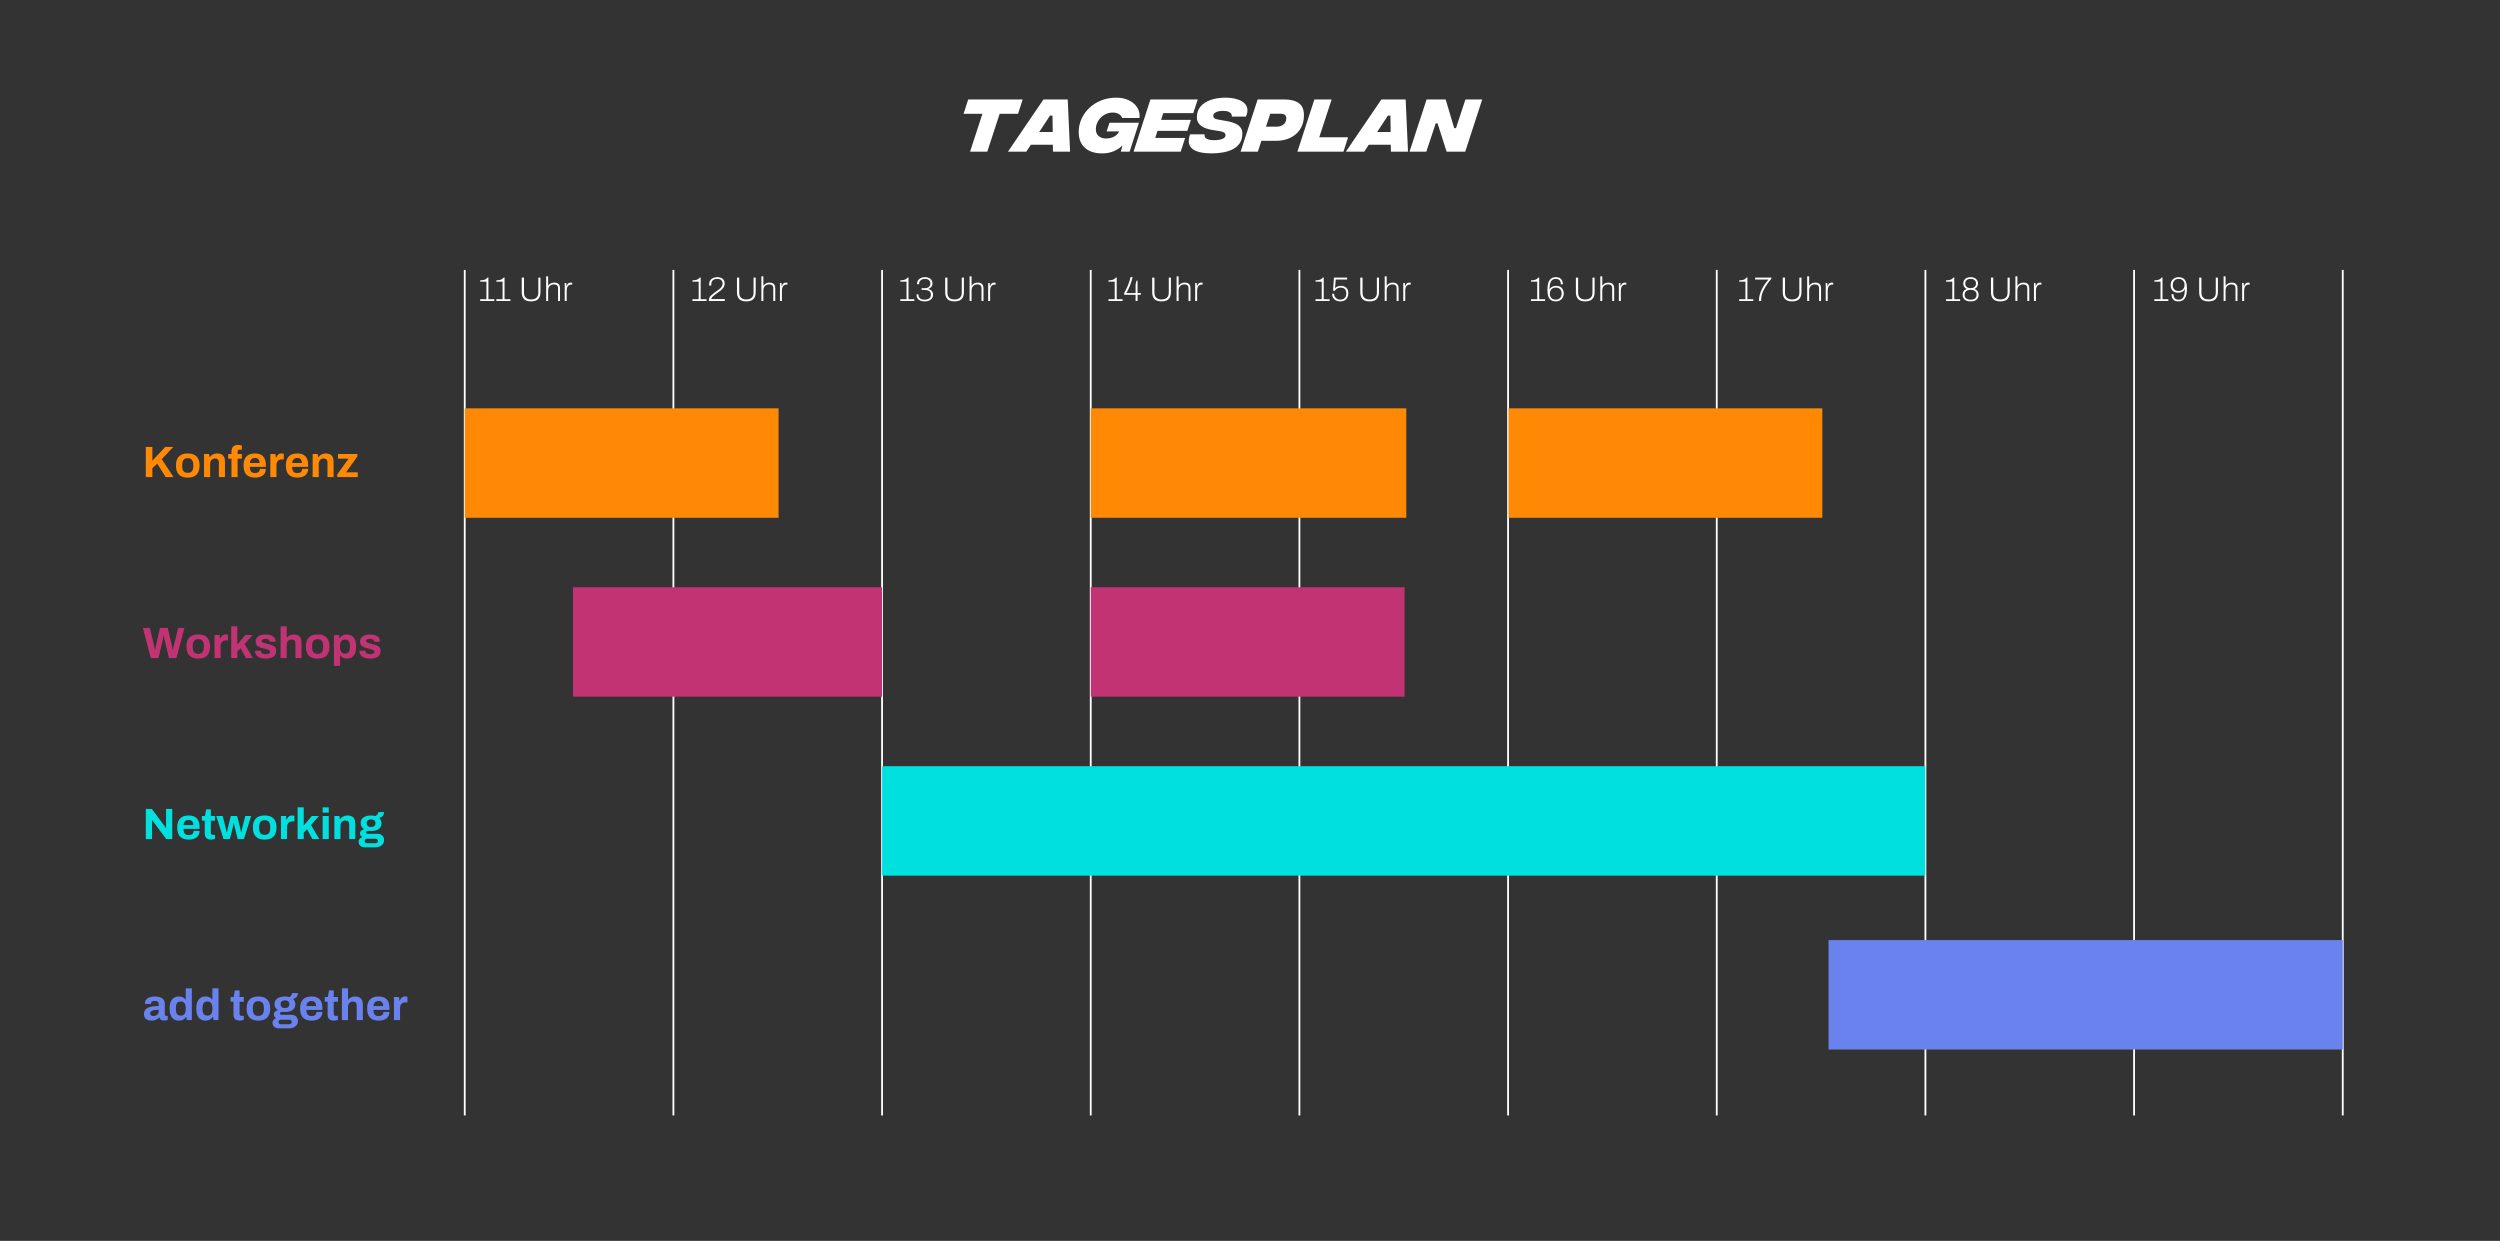 <svg xmlns="http://www.w3.org/2000/svg" xmlns:xlink="http://www.w3.org/1999/xlink" width="1366" zoomAndPan="magnify" viewBox="0 0 1024.5 508.5" height="678" preserveAspectRatio="xMidYMid meet" version="1.0"><rect x="0" y="0" width="1024.5" height="508.5" fill="#333333" stroke="none"/><defs><g/><clipPath id="6b703745ef"><path d="M 190.457 167.328 L 319.109 167.328 L 319.109 212.184 L 190.457 212.184 Z M 190.457 167.328 " clip-rule="nonzero"/></clipPath><clipPath id="6acf2a73b4"><path d="M 446.996 167.328 L 576.348 167.328 L 576.348 212.184 L 446.996 212.184 Z M 446.996 167.328 " clip-rule="nonzero"/></clipPath><clipPath id="315900e73d"><path d="M 234.801 240.656 L 361.48 240.656 L 361.48 285.508 L 234.801 285.508 Z M 234.801 240.656 " clip-rule="nonzero"/></clipPath><clipPath id="0e7b09cd58"><path d="M 446.996 240.656 L 575.645 240.656 L 575.645 285.508 L 446.996 285.508 Z M 446.996 240.656 " clip-rule="nonzero"/></clipPath><clipPath id="1c804e8636"><path d="M 618.184 167.328 L 746.832 167.328 L 746.832 212.184 L 618.184 212.184 Z M 618.184 167.328 " clip-rule="nonzero"/></clipPath><clipPath id="b746d61203"><path d="M 361.477 313.984 L 789 313.984 L 789 358.836 L 361.477 358.836 Z M 361.477 313.984 " clip-rule="nonzero"/></clipPath><clipPath id="2c094e59f0"><path d="M 749.34 385.234 L 960.066 385.234 L 960.066 430.086 L 749.34 430.086 Z M 749.34 385.234 " clip-rule="nonzero"/></clipPath></defs><g fill="#ffffff" fill-opacity="1"><g transform="translate(392.57, 62.14)"><g><path d="M 26.531 -21.391 L 24.625 -15.516 L 17.094 -15.516 L 12.016 0 L 4.969 0 L 10.031 -15.516 L 2.312 -15.516 L 4.203 -21.391 Z M 26.531 -21.391 "/></g></g></g><g fill="#ffffff" fill-opacity="1"><g transform="translate(416.41, 62.14)"><g><path d="M 15.109 0 L 15.047 -2.828 L 6.031 -2.828 L 4.172 0 L -3.344 0 L 11.203 -21.391 L 21.141 -21.391 L 22.109 0 Z M 9.469 -8.047 L 15 -8.047 L 14.906 -14.766 L 13.875 -14.766 Z M 9.469 -8.047 "/></g></g></g><g fill="#ffffff" fill-opacity="1"><g transform="translate(441.727, 62.14)"><g><path d="M 14.344 -16.016 C 13.301 -16.016 12.352 -15.816 11.5 -15.422 C 10.645 -15.035 9.906 -14.516 9.281 -13.859 C 8.664 -13.211 8.191 -12.484 7.859 -11.672 C 7.523 -10.867 7.359 -10.039 7.359 -9.188 C 7.359 -7.914 7.758 -6.961 8.562 -6.328 C 9.375 -5.691 10.359 -5.375 11.516 -5.375 C 11.797 -5.375 12.172 -5.398 12.641 -5.453 C 13.109 -5.516 13.602 -5.641 14.125 -5.828 C 14.656 -6.016 15.164 -6.301 15.656 -6.688 C 16.156 -7.082 16.57 -7.613 16.906 -8.281 L 11.766 -8.281 L 12.938 -11.844 L 25.016 -11.844 L 21.188 0 L 17.578 0 L 18.281 -2.594 C 17.363 -1.613 16.188 -0.816 14.75 -0.203 C 13.32 0.41 11.719 0.719 9.938 0.719 C 6.926 0.719 4.57 -0.039 2.875 -1.562 C 1.176 -3.082 0.328 -5.242 0.328 -8.047 C 0.328 -9.91 0.703 -11.688 1.453 -13.375 C 2.211 -15.07 3.273 -16.57 4.641 -17.875 C 6.016 -19.188 7.641 -20.219 9.516 -20.969 C 11.391 -21.727 13.445 -22.109 15.688 -22.109 C 17.227 -22.109 18.613 -21.891 19.844 -21.453 C 21.082 -21.023 22.125 -20.426 22.969 -19.656 C 23.82 -18.895 24.445 -18.016 24.844 -17.016 C 25.238 -16.016 25.367 -14.941 25.234 -13.797 L 18.156 -13.797 C 17.883 -14.484 17.41 -15.023 16.734 -15.422 C 16.066 -15.816 15.27 -16.016 14.344 -16.016 Z M 14.344 -16.016 "/></g></g></g><g fill="#ffffff" fill-opacity="1"><g transform="translate(467.121, 62.14)"><g><path d="M 21.875 -15.766 L 9.578 -15.766 L 8.688 -13.016 L 20.906 -13.016 L 19.438 -8.5 L 7.234 -8.5 L 6.297 -5.625 L 18.562 -5.625 L 16.734 0 L -2.578 0 L 4.328 -21.391 L 23.719 -21.391 Z M 21.875 -15.766 "/></g></g></g><g fill="#ffffff" fill-opacity="1"><g transform="translate(488.21, 62.14)"><g><path d="M 8.297 0.719 C 6.617 0.719 5.117 0.578 3.797 0.297 C 2.484 0.023 1.414 -0.406 0.594 -1 C -0.227 -1.602 -0.75 -2.406 -0.969 -3.406 C -1.188 -4.414 -1.039 -5.641 -0.531 -7.078 L 5.453 -7.078 C 5.328 -6.516 5.426 -6.055 5.75 -5.703 C 6.07 -5.348 6.547 -5.086 7.172 -4.922 C 7.805 -4.766 8.516 -4.688 9.297 -4.688 C 10.129 -4.688 10.898 -4.754 11.609 -4.891 C 12.328 -5.023 12.906 -5.242 13.344 -5.547 C 13.789 -5.859 14.016 -6.258 14.016 -6.75 C 14.016 -6.969 13.953 -7.18 13.828 -7.391 C 13.711 -7.609 13.477 -7.805 13.125 -7.984 C 12.781 -8.16 12.25 -8.301 11.531 -8.406 L 9.828 -8.688 C 9.398 -8.75 8.863 -8.836 8.219 -8.953 C 7.582 -9.066 6.922 -9.234 6.234 -9.453 C 5.547 -9.672 4.898 -9.973 4.297 -10.359 C 3.691 -10.754 3.203 -11.258 2.828 -11.875 C 2.453 -12.5 2.266 -13.254 2.266 -14.141 C 2.266 -15.836 2.758 -17.281 3.75 -18.469 C 4.75 -19.656 6.129 -20.555 7.891 -21.172 C 9.66 -21.797 11.68 -22.109 13.953 -22.109 C 15.586 -22.109 17.047 -21.938 18.328 -21.594 C 19.617 -21.258 20.664 -20.758 21.469 -20.094 C 22.27 -19.438 22.758 -18.625 22.938 -17.656 C 23.113 -16.695 22.922 -15.598 22.359 -14.359 L 16.578 -14.359 C 16.648 -14.734 16.582 -15.098 16.375 -15.453 C 16.176 -15.816 15.801 -16.113 15.25 -16.344 C 14.707 -16.582 13.945 -16.703 12.969 -16.703 C 11.758 -16.703 10.789 -16.516 10.062 -16.141 C 9.344 -15.773 8.984 -15.273 8.984 -14.641 C 8.984 -14.336 9.113 -14.047 9.375 -13.766 C 9.645 -13.484 10.195 -13.273 11.031 -13.141 L 12.281 -12.906 C 12.906 -12.789 13.598 -12.672 14.359 -12.547 C 15.129 -12.422 15.895 -12.242 16.656 -12.016 C 17.414 -11.797 18.117 -11.5 18.766 -11.125 C 19.41 -10.75 19.926 -10.258 20.312 -9.656 C 20.707 -9.062 20.906 -8.305 20.906 -7.391 C 20.906 -5.859 20.566 -4.57 19.891 -3.531 C 19.211 -2.5 18.285 -1.672 17.109 -1.047 C 15.941 -0.43 14.602 0.016 13.094 0.297 C 11.582 0.578 9.984 0.719 8.297 0.719 Z M 8.297 0.719 "/></g></g></g><g fill="#ffffff" fill-opacity="1"><g transform="translate(510.98, 62.14)"><g><path d="M 15.234 -21.391 C 17.859 -21.391 19.867 -20.891 21.266 -19.891 C 22.672 -18.891 23.375 -17.234 23.375 -14.922 C 23.375 -13.242 23.082 -11.754 22.5 -10.453 C 21.914 -9.148 21.098 -8.051 20.047 -7.156 C 19.004 -6.258 17.789 -5.582 16.406 -5.125 C 15.031 -4.664 13.539 -4.438 11.938 -4.438 L 5.938 -4.438 L 4.484 0 L -2.578 0 L 4.406 -21.391 Z M 12.219 -10.234 C 13.344 -10.234 14.273 -10.539 15.016 -11.156 C 15.766 -11.77 16.141 -12.594 16.141 -13.625 C 16.141 -14.27 15.945 -14.75 15.562 -15.062 C 15.188 -15.375 14.578 -15.531 13.734 -15.531 L 9.578 -15.531 L 7.812 -10.219 Z M 12.219 -10.234 "/></g></g></g><g fill="#ffffff" fill-opacity="1"><g transform="translate(534.26, 62.14)"><g><path d="M -2.578 0 L 4.375 -21.391 L 11.438 -21.391 L 6.375 -5.891 L 18.188 -5.891 L 16.297 0 Z M -2.578 0 "/></g></g></g><g fill="#ffffff" fill-opacity="1"><g transform="translate(554.891, 62.14)"><g><path d="M 15.109 0 L 15.047 -2.828 L 6.031 -2.828 L 4.172 0 L -3.344 0 L 11.203 -21.391 L 21.141 -21.391 L 22.109 0 Z M 9.469 -8.047 L 15 -8.047 L 14.906 -14.766 L 13.875 -14.766 Z M 9.469 -8.047 "/></g></g></g><g fill="#ffffff" fill-opacity="1"><g transform="translate(580.208, 62.14)"><g><path d="M -2.578 0 L 4.406 -21.391 L 12.219 -21.391 L 15.719 -9.625 L 16.453 -9.625 L 20.328 -21.391 L 27.203 -21.391 L 20.25 0 L 12.609 0 L 8.891 -11.609 L 8.156 -11.609 L 4.297 0 Z M -2.578 0 "/></g></g></g><path stroke-linecap="butt" transform="matrix(0, -0.749, 0.749, 0, 190.075, 457.115)" fill="none" stroke-linejoin="miter" d="M 0.002 0.5 L 462.608 0.5 " stroke="#ffffff" stroke-width="1" stroke-opacity="1" stroke-miterlimit="4"/><path stroke-linecap="butt" transform="matrix(0, -0.749, 0.749, 0, 275.587, 457.115)" fill="none" stroke-linejoin="miter" d="M 0.002 0.499 L 462.608 0.499 " stroke="#ffffff" stroke-width="1" stroke-opacity="1" stroke-miterlimit="4"/><path stroke-linecap="butt" transform="matrix(0, -0.749, 0.749, 0, 361.099, 457.115)" fill="none" stroke-linejoin="miter" d="M 0.002 0.499 L 462.608 0.499 " stroke="#ffffff" stroke-width="1" stroke-opacity="1" stroke-miterlimit="4"/><path stroke-linecap="butt" transform="matrix(0, -0.749, 0.749, 0, 446.611, 457.115)" fill="none" stroke-linejoin="miter" d="M 0.002 0.498 L 462.608 0.498 " stroke="#ffffff" stroke-width="1" stroke-opacity="1" stroke-miterlimit="4"/><path stroke-linecap="butt" transform="matrix(0, -0.749, 0.749, 0, 532.123, 457.115)" fill="none" stroke-linejoin="miter" d="M 0.002 0.498 L 462.608 0.498 " stroke="#ffffff" stroke-width="1" stroke-opacity="1" stroke-miterlimit="4"/><path stroke-linecap="butt" transform="matrix(0, -0.749, 0.749, 0, 617.635, 457.115)" fill="none" stroke-linejoin="miter" d="M 0.002 0.502 L 462.608 0.502 " stroke="#ffffff" stroke-width="1" stroke-opacity="1" stroke-miterlimit="4"/><path stroke-linecap="butt" transform="matrix(0, -0.749, 0.749, 0, 788.66, 457.115)" fill="none" stroke-linejoin="miter" d="M 0.002 0.501 L 462.608 0.501 " stroke="#ffffff" stroke-width="1" stroke-opacity="1" stroke-miterlimit="4"/><path stroke-linecap="butt" transform="matrix(0, -0.749, 0.749, 0, 959.684, 457.115)" fill="none" stroke-linejoin="miter" d="M 0.002 0.5 L 462.608 0.5 " stroke="#ffffff" stroke-width="1" stroke-opacity="1" stroke-miterlimit="4"/><g clip-path="url(#6b703745ef)"><path fill="#ff8904" d="M 190.457 212.184 L 190.457 167.328 L 319.059 167.328 L 319.059 212.184 Z M 190.457 212.184 " fill-opacity="1" fill-rule="nonzero"/></g><g clip-path="url(#6acf2a73b4)"><path fill="#ff8904" d="M 446.996 212.184 L 446.996 167.328 L 576.297 167.328 L 576.297 212.184 Z M 446.996 212.184 " fill-opacity="1" fill-rule="nonzero"/></g><g clip-path="url(#315900e73d)"><path fill="#c23373" d="M 234.801 285.508 L 234.801 240.656 L 361.477 240.656 L 361.477 285.508 Z M 234.801 285.508 " fill-opacity="1" fill-rule="nonzero"/></g><g clip-path="url(#0e7b09cd58)"><path fill="#c23373" d="M 446.996 285.508 L 446.996 240.656 L 575.598 240.656 L 575.598 285.508 Z M 446.996 285.508 " fill-opacity="1" fill-rule="nonzero"/></g><g fill="#ffffff" fill-opacity="1"><g transform="translate(196.242, 123.343)"><g><path d="M 0.547 0 L 0.547 -0.734 L 3.094 -0.734 L 3.094 -7.922 L 0.547 -7.922 L 0.547 -8.453 C 0.941 -8.473 1.32 -8.508 1.688 -8.562 C 2.051 -8.613 2.391 -8.719 2.703 -8.875 C 3.023 -9.039 3.32 -9.297 3.594 -9.641 L 3.906 -9.641 L 3.906 -0.734 L 6.312 -0.734 L 6.312 0 Z M 0.547 0 "/></g></g></g><g fill="#ffffff" fill-opacity="1"><g transform="translate(202.854, 123.343)"><g><path d="M 0.547 0 L 0.547 -0.734 L 3.094 -0.734 L 3.094 -7.922 L 0.547 -7.922 L 0.547 -8.453 C 0.941 -8.473 1.32 -8.508 1.688 -8.562 C 2.051 -8.613 2.391 -8.719 2.703 -8.875 C 3.023 -9.039 3.32 -9.297 3.594 -9.641 L 3.906 -9.641 L 3.906 -0.734 L 6.312 -0.734 L 6.312 0 Z M 0.547 0 "/></g></g></g><g fill="#ffffff" fill-opacity="1"><g transform="translate(209.466, 123.343)"><g/></g></g><g fill="#ffffff" fill-opacity="1"><g transform="translate(212.499, 123.343)"><g><path d="M 5.125 0.172 C 4.32 0.172 3.641 0.047 3.078 -0.203 C 2.516 -0.461 2.078 -0.879 1.766 -1.453 C 1.461 -2.023 1.312 -2.77 1.312 -3.688 L 1.312 -9.594 L 2.234 -9.594 L 2.234 -3.391 C 2.234 -2.473 2.488 -1.781 3 -1.312 C 3.508 -0.852 4.219 -0.625 5.125 -0.625 C 6.051 -0.625 6.781 -0.852 7.312 -1.312 C 7.844 -1.781 8.109 -2.473 8.109 -3.391 L 8.109 -9.594 L 8.984 -9.594 L 8.984 -3.688 C 8.984 -2.77 8.828 -2.023 8.516 -1.453 C 8.211 -0.879 7.77 -0.461 7.188 -0.203 C 6.613 0.047 5.926 0.172 5.125 0.172 Z M 5.125 0.172 "/></g></g></g><g fill="#ffffff" fill-opacity="1"><g transform="translate(222.815, 123.343)"><g><path d="M 1 0 L 1 -10.109 L 1.812 -10.109 L 1.812 -6.375 L 1.922 -6.375 C 2.129 -6.664 2.359 -6.891 2.609 -7.047 C 2.867 -7.211 3.141 -7.332 3.422 -7.406 C 3.711 -7.488 4.023 -7.531 4.359 -7.531 C 4.828 -7.531 5.234 -7.453 5.578 -7.297 C 5.93 -7.148 6.203 -6.906 6.391 -6.562 C 6.586 -6.227 6.688 -5.77 6.688 -5.188 L 6.688 0 L 5.875 0 L 5.875 -5.141 C 5.875 -5.484 5.828 -5.766 5.734 -5.984 C 5.648 -6.203 5.523 -6.367 5.359 -6.484 C 5.203 -6.598 5.02 -6.676 4.812 -6.719 C 4.602 -6.77 4.375 -6.797 4.125 -6.797 C 3.738 -6.797 3.363 -6.707 3 -6.531 C 2.645 -6.352 2.359 -6.086 2.141 -5.734 C 1.922 -5.379 1.812 -4.922 1.812 -4.359 L 1.812 0 Z M 1 0 "/></g></g></g><g fill="#ffffff" fill-opacity="1"><g transform="translate(230.42, 123.343)"><g><path d="M 1 0 L 1 -7.359 L 1.641 -7.359 L 1.719 -6.094 L 1.797 -6.094 C 1.859 -6.32 1.953 -6.547 2.078 -6.766 C 2.203 -6.984 2.379 -7.164 2.609 -7.312 C 2.848 -7.457 3.141 -7.531 3.484 -7.531 C 3.617 -7.531 3.738 -7.52 3.844 -7.5 C 3.945 -7.477 4.02 -7.457 4.062 -7.438 L 4.062 -6.719 L 3.656 -6.719 C 3.32 -6.719 3.035 -6.648 2.797 -6.516 C 2.566 -6.379 2.379 -6.195 2.234 -5.969 C 2.086 -5.75 1.977 -5.5 1.906 -5.219 C 1.844 -4.938 1.812 -4.648 1.812 -4.359 L 1.812 0 Z M 1 0 "/></g></g></g><g fill="#ffffff" fill-opacity="1"><g transform="translate(234.689, 123.343)"><g/></g></g><g fill="#ffffff" fill-opacity="1"><g transform="translate(237.722, 123.343)"><g/></g></g><g fill="#ffffff" fill-opacity="1"><g transform="translate(240.756, 123.343)"><g/></g></g><g fill="#ffffff" fill-opacity="1"><g transform="translate(243.789, 123.343)"><g/></g></g><g fill="#ffffff" fill-opacity="1"><g transform="translate(246.822, 123.343)"><g/></g></g><g fill="#ffffff" fill-opacity="1"><g transform="translate(249.856, 123.343)"><g/></g></g><g fill="#ffffff" fill-opacity="1"><g transform="translate(252.889, 123.343)"><g/></g></g><g fill="#ffffff" fill-opacity="1"><g transform="translate(255.922, 123.343)"><g/></g></g><g fill="#ffffff" fill-opacity="1"><g transform="translate(258.956, 123.343)"><g/></g></g><g fill="#ffffff" fill-opacity="1"><g transform="translate(261.989, 123.343)"><g/></g></g><g fill="#ffffff" fill-opacity="1"><g transform="translate(265.022, 123.343)"><g/></g></g><g fill="#ffffff" fill-opacity="1"><g transform="translate(268.055, 123.343)"><g/></g></g><g fill="#ffffff" fill-opacity="1"><g transform="translate(271.089, 123.343)"><g/></g></g><g fill="#ffffff" fill-opacity="1"><g transform="translate(274.122, 123.343)"><g/></g></g><g fill="#ffffff" fill-opacity="1"><g transform="translate(277.155, 123.343)"><g/></g></g><g fill="#ffffff" fill-opacity="1"><g transform="translate(280.189, 123.343)"><g/></g></g><g fill="#ffffff" fill-opacity="1"><g transform="translate(283.227, 123.343)"><g><path d="M 0.547 0 L 0.547 -0.734 L 3.094 -0.734 L 3.094 -7.922 L 0.547 -7.922 L 0.547 -8.453 C 0.941 -8.473 1.32 -8.508 1.688 -8.562 C 2.051 -8.613 2.391 -8.719 2.703 -8.875 C 3.023 -9.039 3.32 -9.297 3.594 -9.641 L 3.906 -9.641 L 3.906 -0.734 L 6.312 -0.734 L 6.312 0 Z M 0.547 0 "/></g></g></g><g fill="#ffffff" fill-opacity="1"><g transform="translate(289.839, 123.343)"><g><path d="M 0.672 0 L 0.672 -0.344 C 0.672 -0.719 0.75 -1.062 0.906 -1.375 C 1.062 -1.695 1.273 -1.992 1.547 -2.266 C 1.816 -2.535 2.117 -2.789 2.453 -3.031 C 2.785 -3.281 3.125 -3.531 3.469 -3.781 C 3.988 -4.133 4.461 -4.477 4.891 -4.812 C 5.316 -5.145 5.656 -5.504 5.906 -5.891 C 6.156 -6.273 6.281 -6.711 6.281 -7.203 C 6.281 -7.586 6.191 -7.914 6.016 -8.188 C 5.848 -8.469 5.598 -8.68 5.266 -8.828 C 4.941 -8.973 4.539 -9.047 4.062 -9.047 C 3.438 -9.047 2.945 -8.938 2.594 -8.719 C 2.238 -8.5 1.988 -8.223 1.844 -7.891 C 1.707 -7.555 1.641 -7.211 1.641 -6.859 L 1.641 -6.297 L 0.828 -6.297 C 0.816 -6.336 0.805 -6.41 0.797 -6.516 C 0.785 -6.617 0.781 -6.734 0.781 -6.859 C 0.781 -7.547 0.938 -8.098 1.25 -8.516 C 1.562 -8.941 1.973 -9.254 2.484 -9.453 C 2.992 -9.66 3.539 -9.766 4.125 -9.766 C 4.551 -9.766 4.945 -9.707 5.312 -9.594 C 5.688 -9.488 6.008 -9.328 6.281 -9.109 C 6.551 -8.898 6.758 -8.633 6.906 -8.312 C 7.051 -7.988 7.125 -7.613 7.125 -7.188 C 7.125 -6.75 7.047 -6.352 6.891 -6 C 6.742 -5.645 6.531 -5.312 6.25 -5 C 5.977 -4.695 5.656 -4.398 5.281 -4.109 C 4.914 -3.828 4.508 -3.547 4.062 -3.266 C 3.707 -3.004 3.348 -2.734 2.984 -2.453 C 2.617 -2.18 2.305 -1.898 2.047 -1.609 C 1.797 -1.316 1.648 -1.039 1.609 -0.781 L 7.188 -0.781 L 7.188 0 Z M 0.672 0 "/></g></g></g><g fill="#ffffff" fill-opacity="1"><g transform="translate(297.667, 123.343)"><g/></g></g><g fill="#ffffff" fill-opacity="1"><g transform="translate(300.7, 123.343)"><g><path d="M 5.125 0.172 C 4.32 0.172 3.641 0.047 3.078 -0.203 C 2.516 -0.461 2.078 -0.879 1.766 -1.453 C 1.461 -2.023 1.312 -2.77 1.312 -3.688 L 1.312 -9.594 L 2.234 -9.594 L 2.234 -3.391 C 2.234 -2.473 2.488 -1.781 3 -1.312 C 3.508 -0.852 4.219 -0.625 5.125 -0.625 C 6.051 -0.625 6.781 -0.852 7.312 -1.312 C 7.844 -1.781 8.109 -2.473 8.109 -3.391 L 8.109 -9.594 L 8.984 -9.594 L 8.984 -3.688 C 8.984 -2.77 8.828 -2.023 8.516 -1.453 C 8.211 -0.879 7.77 -0.461 7.188 -0.203 C 6.613 0.047 5.926 0.172 5.125 0.172 Z M 5.125 0.172 "/></g></g></g><g fill="#ffffff" fill-opacity="1"><g transform="translate(311.016, 123.343)"><g><path d="M 1 0 L 1 -10.109 L 1.812 -10.109 L 1.812 -6.375 L 1.922 -6.375 C 2.129 -6.664 2.359 -6.891 2.609 -7.047 C 2.867 -7.211 3.141 -7.332 3.422 -7.406 C 3.711 -7.488 4.023 -7.531 4.359 -7.531 C 4.828 -7.531 5.234 -7.453 5.578 -7.297 C 5.93 -7.148 6.203 -6.906 6.391 -6.562 C 6.586 -6.227 6.688 -5.77 6.688 -5.188 L 6.688 0 L 5.875 0 L 5.875 -5.141 C 5.875 -5.484 5.828 -5.766 5.734 -5.984 C 5.648 -6.203 5.523 -6.367 5.359 -6.484 C 5.203 -6.598 5.02 -6.676 4.812 -6.719 C 4.602 -6.77 4.375 -6.797 4.125 -6.797 C 3.738 -6.797 3.363 -6.707 3 -6.531 C 2.645 -6.352 2.359 -6.086 2.141 -5.734 C 1.922 -5.379 1.812 -4.922 1.812 -4.359 L 1.812 0 Z M 1 0 "/></g></g></g><g fill="#ffffff" fill-opacity="1"><g transform="translate(318.621, 123.343)"><g><path d="M 1 0 L 1 -7.359 L 1.641 -7.359 L 1.719 -6.094 L 1.797 -6.094 C 1.859 -6.32 1.953 -6.547 2.078 -6.766 C 2.203 -6.984 2.379 -7.164 2.609 -7.312 C 2.848 -7.457 3.141 -7.531 3.484 -7.531 C 3.617 -7.531 3.738 -7.52 3.844 -7.5 C 3.945 -7.477 4.02 -7.457 4.062 -7.438 L 4.062 -6.719 L 3.656 -6.719 C 3.32 -6.719 3.035 -6.648 2.797 -6.516 C 2.566 -6.379 2.379 -6.195 2.234 -5.969 C 2.086 -5.75 1.977 -5.5 1.906 -5.219 C 1.844 -4.938 1.812 -4.648 1.812 -4.359 L 1.812 0 Z M 1 0 "/></g></g></g><g fill="#ffffff" fill-opacity="1"><g transform="translate(322.891, 123.343)"><g/></g></g><g fill="#ffffff" fill-opacity="1"><g transform="translate(325.925, 123.343)"><g/></g></g><g fill="#ffffff" fill-opacity="1"><g transform="translate(328.958, 123.343)"><g/></g></g><g fill="#ffffff" fill-opacity="1"><g transform="translate(331.991, 123.343)"><g/></g></g><g fill="#ffffff" fill-opacity="1"><g transform="translate(335.025, 123.343)"><g/></g></g><g fill="#ffffff" fill-opacity="1"><g transform="translate(338.058, 123.343)"><g/></g></g><g fill="#ffffff" fill-opacity="1"><g transform="translate(341.091, 123.343)"><g/></g></g><g fill="#ffffff" fill-opacity="1"><g transform="translate(344.125, 123.343)"><g/></g></g><g fill="#ffffff" fill-opacity="1"><g transform="translate(347.158, 123.343)"><g/></g></g><g fill="#ffffff" fill-opacity="1"><g transform="translate(350.191, 123.343)"><g/></g></g><g fill="#ffffff" fill-opacity="1"><g transform="translate(353.224, 123.343)"><g/></g></g><g fill="#ffffff" fill-opacity="1"><g transform="translate(356.258, 123.343)"><g/></g></g><g fill="#ffffff" fill-opacity="1"><g transform="translate(359.291, 123.343)"><g/></g></g><g fill="#ffffff" fill-opacity="1"><g transform="translate(362.324, 123.343)"><g/></g></g><g fill="#ffffff" fill-opacity="1"><g transform="translate(365.358, 123.343)"><g/></g></g><g fill="#ffffff" fill-opacity="1"><g transform="translate(368.397, 123.343)"><g><path d="M 0.547 0 L 0.547 -0.734 L 3.094 -0.734 L 3.094 -7.922 L 0.547 -7.922 L 0.547 -8.453 C 0.941 -8.473 1.32 -8.508 1.688 -8.562 C 2.051 -8.613 2.391 -8.719 2.703 -8.875 C 3.023 -9.039 3.32 -9.297 3.594 -9.641 L 3.906 -9.641 L 3.906 -0.734 L 6.312 -0.734 L 6.312 0 Z M 0.547 0 "/></g></g></g><g fill="#ffffff" fill-opacity="1"><g transform="translate(375.009, 123.343)"><g><path d="M 4 0.172 C 3.238 0.172 2.602 0.062 2.094 -0.156 C 1.594 -0.375 1.211 -0.688 0.953 -1.094 C 0.703 -1.508 0.578 -2.008 0.578 -2.594 L 0.578 -2.734 L 1.375 -2.734 L 1.375 -2.609 C 1.375 -1.941 1.594 -1.43 2.031 -1.078 C 2.469 -0.723 3.07 -0.547 3.844 -0.547 C 4.645 -0.547 5.285 -0.707 5.766 -1.031 C 6.242 -1.363 6.484 -1.895 6.484 -2.625 C 6.484 -3.125 6.359 -3.508 6.109 -3.781 C 5.859 -4.062 5.523 -4.254 5.109 -4.359 C 4.703 -4.461 4.281 -4.516 3.844 -4.516 L 2.656 -4.516 L 2.656 -5.234 L 3.891 -5.234 C 4.297 -5.234 4.68 -5.297 5.047 -5.422 C 5.41 -5.547 5.703 -5.754 5.922 -6.047 C 6.148 -6.336 6.266 -6.727 6.266 -7.219 C 6.266 -7.625 6.16 -7.961 5.953 -8.234 C 5.754 -8.504 5.488 -8.707 5.156 -8.844 C 4.82 -8.977 4.457 -9.047 4.062 -9.047 C 3.613 -9.047 3.203 -8.969 2.828 -8.812 C 2.461 -8.664 2.172 -8.441 1.953 -8.141 C 1.734 -7.836 1.625 -7.473 1.625 -7.047 L 1.625 -6.875 L 0.781 -6.875 L 0.781 -7.047 C 0.781 -7.578 0.922 -8.047 1.203 -8.453 C 1.484 -8.867 1.867 -9.191 2.359 -9.422 C 2.848 -9.648 3.406 -9.766 4.031 -9.766 C 4.613 -9.766 5.141 -9.664 5.609 -9.469 C 6.086 -9.281 6.457 -9 6.719 -8.625 C 6.988 -8.25 7.125 -7.785 7.125 -7.234 C 7.125 -6.805 7.039 -6.441 6.875 -6.141 C 6.707 -5.836 6.5 -5.594 6.25 -5.406 C 6 -5.219 5.738 -5.078 5.469 -4.984 L 5.469 -4.922 C 6 -4.773 6.445 -4.504 6.812 -4.109 C 7.176 -3.723 7.359 -3.211 7.359 -2.578 C 7.359 -2.004 7.211 -1.508 6.922 -1.094 C 6.629 -0.688 6.227 -0.375 5.719 -0.156 C 5.219 0.062 4.645 0.172 4 0.172 Z M 4 0.172 "/></g></g></g><g fill="#ffffff" fill-opacity="1"><g transform="translate(382.991, 123.343)"><g/></g></g><g fill="#ffffff" fill-opacity="1"><g transform="translate(386.024, 123.343)"><g><path d="M 5.125 0.172 C 4.32 0.172 3.641 0.047 3.078 -0.203 C 2.516 -0.461 2.078 -0.879 1.766 -1.453 C 1.461 -2.023 1.312 -2.77 1.312 -3.688 L 1.312 -9.594 L 2.234 -9.594 L 2.234 -3.391 C 2.234 -2.473 2.488 -1.781 3 -1.312 C 3.508 -0.852 4.219 -0.625 5.125 -0.625 C 6.051 -0.625 6.781 -0.852 7.312 -1.312 C 7.844 -1.781 8.109 -2.473 8.109 -3.391 L 8.109 -9.594 L 8.984 -9.594 L 8.984 -3.688 C 8.984 -2.77 8.828 -2.023 8.516 -1.453 C 8.211 -0.879 7.77 -0.461 7.188 -0.203 C 6.613 0.047 5.926 0.172 5.125 0.172 Z M 5.125 0.172 "/></g></g></g><g fill="#ffffff" fill-opacity="1"><g transform="translate(396.34, 123.343)"><g><path d="M 1 0 L 1 -10.109 L 1.812 -10.109 L 1.812 -6.375 L 1.922 -6.375 C 2.129 -6.664 2.359 -6.891 2.609 -7.047 C 2.867 -7.211 3.141 -7.332 3.422 -7.406 C 3.711 -7.488 4.023 -7.531 4.359 -7.531 C 4.828 -7.531 5.234 -7.453 5.578 -7.297 C 5.93 -7.148 6.203 -6.906 6.391 -6.562 C 6.586 -6.227 6.688 -5.77 6.688 -5.188 L 6.688 0 L 5.875 0 L 5.875 -5.141 C 5.875 -5.484 5.828 -5.766 5.734 -5.984 C 5.648 -6.203 5.523 -6.367 5.359 -6.484 C 5.203 -6.598 5.02 -6.676 4.812 -6.719 C 4.602 -6.77 4.375 -6.797 4.125 -6.797 C 3.738 -6.797 3.363 -6.707 3 -6.531 C 2.645 -6.352 2.359 -6.086 2.141 -5.734 C 1.922 -5.379 1.812 -4.922 1.812 -4.359 L 1.812 0 Z M 1 0 "/></g></g></g><g fill="#ffffff" fill-opacity="1"><g transform="translate(403.945, 123.343)"><g><path d="M 1 0 L 1 -7.359 L 1.641 -7.359 L 1.719 -6.094 L 1.797 -6.094 C 1.859 -6.32 1.953 -6.547 2.078 -6.766 C 2.203 -6.984 2.379 -7.164 2.609 -7.312 C 2.848 -7.457 3.141 -7.531 3.484 -7.531 C 3.617 -7.531 3.738 -7.52 3.844 -7.5 C 3.945 -7.477 4.02 -7.457 4.062 -7.438 L 4.062 -6.719 L 3.656 -6.719 C 3.32 -6.719 3.035 -6.648 2.797 -6.516 C 2.566 -6.379 2.379 -6.195 2.234 -5.969 C 2.086 -5.75 1.977 -5.5 1.906 -5.219 C 1.844 -4.938 1.812 -4.648 1.812 -4.359 L 1.812 0 Z M 1 0 "/></g></g></g><g fill="#ffffff" fill-opacity="1"><g transform="translate(408.214, 123.343)"><g/></g></g><g fill="#ffffff" fill-opacity="1"><g transform="translate(411.247, 123.343)"><g/></g></g><g fill="#ffffff" fill-opacity="1"><g transform="translate(414.28, 123.343)"><g/></g></g><g fill="#ffffff" fill-opacity="1"><g transform="translate(417.314, 123.343)"><g/></g></g><g fill="#ffffff" fill-opacity="1"><g transform="translate(420.347, 123.343)"><g/></g></g><g fill="#ffffff" fill-opacity="1"><g transform="translate(423.38, 123.343)"><g/></g></g><g fill="#ffffff" fill-opacity="1"><g transform="translate(426.414, 123.343)"><g/></g></g><g fill="#ffffff" fill-opacity="1"><g transform="translate(429.447, 123.343)"><g/></g></g><g fill="#ffffff" fill-opacity="1"><g transform="translate(432.48, 123.343)"><g/></g></g><g fill="#ffffff" fill-opacity="1"><g transform="translate(435.514, 123.343)"><g/></g></g><g fill="#ffffff" fill-opacity="1"><g transform="translate(438.547, 123.343)"><g/></g></g><g fill="#ffffff" fill-opacity="1"><g transform="translate(441.58, 123.343)"><g/></g></g><g fill="#ffffff" fill-opacity="1"><g transform="translate(444.613, 123.343)"><g/></g></g><g fill="#ffffff" fill-opacity="1"><g transform="translate(447.647, 123.343)"><g/></g></g><g fill="#ffffff" fill-opacity="1"><g transform="translate(450.68, 123.343)"><g/></g></g><g fill="#ffffff" fill-opacity="1"><g transform="translate(453.72, 123.343)"><g><path d="M 0.547 0 L 0.547 -0.734 L 3.094 -0.734 L 3.094 -7.922 L 0.547 -7.922 L 0.547 -8.453 C 0.941 -8.473 1.32 -8.508 1.688 -8.562 C 2.051 -8.613 2.391 -8.719 2.703 -8.875 C 3.023 -9.039 3.32 -9.297 3.594 -9.641 L 3.906 -9.641 L 3.906 -0.734 L 6.312 -0.734 L 6.312 0 Z M 0.547 0 "/></g></g></g><g fill="#ffffff" fill-opacity="1"><g transform="translate(460.331, 123.343)"><g><path d="M 5.031 0 L 5.031 -2.547 L 0.359 -2.547 L 0.359 -3.266 C 0.766 -3.973 1.129 -4.68 1.453 -5.391 C 1.785 -6.098 2.078 -6.812 2.328 -7.531 C 2.578 -8.25 2.781 -8.992 2.938 -9.766 L 3.812 -9.766 C 3.695 -9.242 3.551 -8.707 3.375 -8.156 C 3.207 -7.602 3.02 -7.066 2.812 -6.547 C 2.613 -6.035 2.414 -5.555 2.219 -5.109 C 2.02 -4.672 1.832 -4.289 1.656 -3.969 C 1.477 -3.645 1.332 -3.406 1.219 -3.25 L 5.031 -3.25 L 5.031 -6.859 C 5.07 -6.973 5.109 -7.098 5.141 -7.234 C 5.172 -7.367 5.203 -7.504 5.234 -7.641 C 5.273 -7.773 5.312 -7.898 5.344 -8.016 C 5.375 -8.129 5.395 -8.234 5.406 -8.328 L 5.844 -8.328 L 5.844 -3.25 L 7.188 -3.25 L 7.188 -2.547 L 5.844 -2.547 L 5.844 0 Z M 5.031 0 "/></g></g></g><g fill="#ffffff" fill-opacity="1"><g transform="translate(467.824, 123.343)"><g/></g></g><g fill="#ffffff" fill-opacity="1"><g transform="translate(470.857, 123.343)"><g><path d="M 5.125 0.172 C 4.32 0.172 3.641 0.047 3.078 -0.203 C 2.516 -0.461 2.078 -0.879 1.766 -1.453 C 1.461 -2.023 1.312 -2.77 1.312 -3.688 L 1.312 -9.594 L 2.234 -9.594 L 2.234 -3.391 C 2.234 -2.473 2.488 -1.781 3 -1.312 C 3.508 -0.852 4.219 -0.625 5.125 -0.625 C 6.051 -0.625 6.781 -0.852 7.312 -1.312 C 7.844 -1.781 8.109 -2.473 8.109 -3.391 L 8.109 -9.594 L 8.984 -9.594 L 8.984 -3.688 C 8.984 -2.77 8.828 -2.023 8.516 -1.453 C 8.211 -0.879 7.77 -0.461 7.188 -0.203 C 6.613 0.047 5.926 0.172 5.125 0.172 Z M 5.125 0.172 "/></g></g></g><g fill="#ffffff" fill-opacity="1"><g transform="translate(481.173, 123.343)"><g><path d="M 1 0 L 1 -10.109 L 1.812 -10.109 L 1.812 -6.375 L 1.922 -6.375 C 2.129 -6.664 2.359 -6.891 2.609 -7.047 C 2.867 -7.211 3.141 -7.332 3.422 -7.406 C 3.711 -7.488 4.023 -7.531 4.359 -7.531 C 4.828 -7.531 5.234 -7.453 5.578 -7.297 C 5.93 -7.148 6.203 -6.906 6.391 -6.562 C 6.586 -6.227 6.688 -5.77 6.688 -5.188 L 6.688 0 L 5.875 0 L 5.875 -5.141 C 5.875 -5.484 5.828 -5.766 5.734 -5.984 C 5.648 -6.203 5.523 -6.367 5.359 -6.484 C 5.203 -6.598 5.02 -6.676 4.812 -6.719 C 4.602 -6.77 4.375 -6.797 4.125 -6.797 C 3.738 -6.797 3.363 -6.707 3 -6.531 C 2.645 -6.352 2.359 -6.086 2.141 -5.734 C 1.922 -5.379 1.812 -4.922 1.812 -4.359 L 1.812 0 Z M 1 0 "/></g></g></g><g fill="#ffffff" fill-opacity="1"><g transform="translate(488.778, 123.343)"><g><path d="M 1 0 L 1 -7.359 L 1.641 -7.359 L 1.719 -6.094 L 1.797 -6.094 C 1.859 -6.32 1.953 -6.547 2.078 -6.766 C 2.203 -6.984 2.379 -7.164 2.609 -7.312 C 2.848 -7.457 3.141 -7.531 3.484 -7.531 C 3.617 -7.531 3.738 -7.52 3.844 -7.5 C 3.945 -7.477 4.02 -7.457 4.062 -7.438 L 4.062 -6.719 L 3.656 -6.719 C 3.32 -6.719 3.035 -6.648 2.797 -6.516 C 2.566 -6.379 2.379 -6.195 2.234 -5.969 C 2.086 -5.75 1.977 -5.5 1.906 -5.219 C 1.844 -4.938 1.812 -4.648 1.812 -4.359 L 1.812 0 Z M 1 0 "/></g></g></g><g fill="#ffffff" fill-opacity="1"><g transform="translate(493.044, 123.343)"><g/></g></g><g fill="#ffffff" fill-opacity="1"><g transform="translate(496.078, 123.343)"><g/></g></g><g fill="#ffffff" fill-opacity="1"><g transform="translate(499.111, 123.343)"><g/></g></g><g fill="#ffffff" fill-opacity="1"><g transform="translate(502.144, 123.343)"><g/></g></g><g fill="#ffffff" fill-opacity="1"><g transform="translate(505.178, 123.343)"><g/></g></g><g fill="#ffffff" fill-opacity="1"><g transform="translate(508.211, 123.343)"><g/></g></g><g fill="#ffffff" fill-opacity="1"><g transform="translate(511.244, 123.343)"><g/></g></g><g fill="#ffffff" fill-opacity="1"><g transform="translate(514.278, 123.343)"><g/></g></g><g fill="#ffffff" fill-opacity="1"><g transform="translate(517.311, 123.343)"><g/></g></g><g fill="#ffffff" fill-opacity="1"><g transform="translate(520.344, 123.343)"><g/></g></g><g fill="#ffffff" fill-opacity="1"><g transform="translate(523.377, 123.343)"><g/></g></g><g fill="#ffffff" fill-opacity="1"><g transform="translate(526.411, 123.343)"><g/></g></g><g fill="#ffffff" fill-opacity="1"><g transform="translate(529.444, 123.343)"><g/></g></g><g fill="#ffffff" fill-opacity="1"><g transform="translate(532.477, 123.343)"><g/></g></g><g fill="#ffffff" fill-opacity="1"><g transform="translate(535.511, 123.343)"><g/></g></g><g fill="#ffffff" fill-opacity="1"><g transform="translate(538.55, 123.343)"><g><path d="M 0.547 0 L 0.547 -0.734 L 3.094 -0.734 L 3.094 -7.922 L 0.547 -7.922 L 0.547 -8.453 C 0.941 -8.473 1.32 -8.508 1.688 -8.562 C 2.051 -8.613 2.391 -8.719 2.703 -8.875 C 3.023 -9.039 3.32 -9.297 3.594 -9.641 L 3.906 -9.641 L 3.906 -0.734 L 6.312 -0.734 L 6.312 0 Z M 0.547 0 "/></g></g></g><g fill="#ffffff" fill-opacity="1"><g transform="translate(545.162, 123.343)"><g><path d="M 4.094 0.172 C 3.426 0.172 2.836 0.047 2.328 -0.203 C 1.828 -0.461 1.438 -0.828 1.156 -1.297 C 0.875 -1.766 0.734 -2.328 0.734 -2.984 L 1.547 -2.984 C 1.547 -2.473 1.66 -2.035 1.891 -1.672 C 2.129 -1.305 2.441 -1.023 2.828 -0.828 C 3.211 -0.641 3.633 -0.547 4.094 -0.547 C 4.562 -0.547 4.984 -0.633 5.359 -0.812 C 5.734 -1 6.023 -1.281 6.234 -1.656 C 6.441 -2.039 6.547 -2.531 6.547 -3.125 C 6.547 -3.656 6.453 -4.098 6.266 -4.453 C 6.078 -4.805 5.812 -5.066 5.469 -5.234 C 5.133 -5.398 4.734 -5.484 4.266 -5.484 C 3.93 -5.484 3.609 -5.43 3.297 -5.328 C 2.992 -5.223 2.711 -5.07 2.453 -4.875 C 2.191 -4.688 1.988 -4.438 1.844 -4.125 L 1.109 -4.281 L 1.5 -9.594 L 6.891 -9.594 L 6.891 -8.797 L 2.219 -8.797 L 1.953 -5.266 C 2.117 -5.441 2.316 -5.598 2.547 -5.734 C 2.773 -5.879 3.039 -5.992 3.344 -6.078 C 3.645 -6.16 3.973 -6.203 4.328 -6.203 C 4.891 -6.203 5.398 -6.098 5.859 -5.891 C 6.328 -5.691 6.695 -5.367 6.969 -4.922 C 7.25 -4.484 7.391 -3.91 7.391 -3.203 C 7.391 -2.504 7.254 -1.898 6.984 -1.391 C 6.723 -0.891 6.348 -0.504 5.859 -0.234 C 5.367 0.035 4.781 0.172 4.094 0.172 Z M 4.094 0.172 "/></g></g></g><g fill="#ffffff" fill-opacity="1"><g transform="translate(553.102, 123.343)"><g/></g></g><g fill="#ffffff" fill-opacity="1"><g transform="translate(556.135, 123.343)"><g><path d="M 5.125 0.172 C 4.32 0.172 3.641 0.047 3.078 -0.203 C 2.516 -0.461 2.078 -0.879 1.766 -1.453 C 1.461 -2.023 1.312 -2.77 1.312 -3.688 L 1.312 -9.594 L 2.234 -9.594 L 2.234 -3.391 C 2.234 -2.473 2.488 -1.781 3 -1.312 C 3.508 -0.852 4.219 -0.625 5.125 -0.625 C 6.051 -0.625 6.781 -0.852 7.312 -1.312 C 7.844 -1.781 8.109 -2.473 8.109 -3.391 L 8.109 -9.594 L 8.984 -9.594 L 8.984 -3.688 C 8.984 -2.77 8.828 -2.023 8.516 -1.453 C 8.211 -0.879 7.77 -0.461 7.188 -0.203 C 6.613 0.047 5.926 0.172 5.125 0.172 Z M 5.125 0.172 "/></g></g></g><g fill="#ffffff" fill-opacity="1"><g transform="translate(566.451, 123.343)"><g><path d="M 1 0 L 1 -10.109 L 1.812 -10.109 L 1.812 -6.375 L 1.922 -6.375 C 2.129 -6.664 2.359 -6.891 2.609 -7.047 C 2.867 -7.211 3.141 -7.332 3.422 -7.406 C 3.711 -7.488 4.023 -7.531 4.359 -7.531 C 4.828 -7.531 5.234 -7.453 5.578 -7.297 C 5.93 -7.148 6.203 -6.906 6.391 -6.562 C 6.586 -6.227 6.688 -5.77 6.688 -5.188 L 6.688 0 L 5.875 0 L 5.875 -5.141 C 5.875 -5.484 5.828 -5.766 5.734 -5.984 C 5.648 -6.203 5.523 -6.367 5.359 -6.484 C 5.203 -6.598 5.02 -6.676 4.812 -6.719 C 4.602 -6.77 4.375 -6.797 4.125 -6.797 C 3.738 -6.797 3.363 -6.707 3 -6.531 C 2.645 -6.352 2.359 -6.086 2.141 -5.734 C 1.922 -5.379 1.812 -4.922 1.812 -4.359 L 1.812 0 Z M 1 0 "/></g></g></g><g fill="#ffffff" fill-opacity="1"><g transform="translate(574.056, 123.343)"><g><path d="M 1 0 L 1 -7.359 L 1.641 -7.359 L 1.719 -6.094 L 1.797 -6.094 C 1.859 -6.32 1.953 -6.547 2.078 -6.766 C 2.203 -6.984 2.379 -7.164 2.609 -7.312 C 2.848 -7.457 3.141 -7.531 3.484 -7.531 C 3.617 -7.531 3.738 -7.52 3.844 -7.5 C 3.945 -7.477 4.02 -7.457 4.062 -7.438 L 4.062 -6.719 L 3.656 -6.719 C 3.32 -6.719 3.035 -6.648 2.797 -6.516 C 2.566 -6.379 2.379 -6.195 2.234 -5.969 C 2.086 -5.75 1.977 -5.5 1.906 -5.219 C 1.844 -4.938 1.812 -4.648 1.812 -4.359 L 1.812 0 Z M 1 0 "/></g></g></g><g fill="#ffffff" fill-opacity="1"><g transform="translate(578.32, 123.343)"><g/></g></g><g fill="#ffffff" fill-opacity="1"><g transform="translate(581.353, 123.343)"><g/></g></g><g fill="#ffffff" fill-opacity="1"><g transform="translate(584.386, 123.343)"><g/></g></g><g fill="#ffffff" fill-opacity="1"><g transform="translate(587.42, 123.343)"><g/></g></g><g fill="#ffffff" fill-opacity="1"><g transform="translate(590.453, 123.343)"><g/></g></g><g fill="#ffffff" fill-opacity="1"><g transform="translate(593.486, 123.343)"><g/></g></g><g fill="#ffffff" fill-opacity="1"><g transform="translate(596.52, 123.343)"><g/></g></g><g fill="#ffffff" fill-opacity="1"><g transform="translate(599.553, 123.343)"><g/></g></g><g fill="#ffffff" fill-opacity="1"><g transform="translate(602.586, 123.343)"><g/></g></g><g fill="#ffffff" fill-opacity="1"><g transform="translate(605.62, 123.343)"><g/></g></g><g fill="#ffffff" fill-opacity="1"><g transform="translate(608.653, 123.343)"><g/></g></g><g fill="#ffffff" fill-opacity="1"><g transform="translate(611.686, 123.343)"><g/></g></g><g fill="#ffffff" fill-opacity="1"><g transform="translate(614.72, 123.343)"><g/></g></g><g fill="#ffffff" fill-opacity="1"><g transform="translate(617.753, 123.343)"><g/></g></g><g fill="#ffffff" fill-opacity="1"><g transform="translate(620.786, 123.343)"><g/></g></g><g fill="#ffffff" fill-opacity="1"><g transform="translate(623.82, 123.343)"><g/></g></g><g fill="#ffffff" fill-opacity="1"><g transform="translate(626.858, 123.343)"><g><path d="M 0.547 0 L 0.547 -0.734 L 3.094 -0.734 L 3.094 -7.922 L 0.547 -7.922 L 0.547 -8.453 C 0.941 -8.473 1.32 -8.508 1.688 -8.562 C 2.051 -8.613 2.391 -8.719 2.703 -8.875 C 3.023 -9.039 3.32 -9.297 3.594 -9.641 L 3.906 -9.641 L 3.906 -0.734 L 6.312 -0.734 L 6.312 0 Z M 0.547 0 "/></g></g></g><g fill="#ffffff" fill-opacity="1"><g transform="translate(633.47, 123.343)"><g><path d="M 4.172 0.172 C 3.617 0.172 3.125 0.094 2.688 -0.062 C 2.258 -0.219 1.895 -0.473 1.594 -0.828 C 1.289 -1.18 1.062 -1.656 0.906 -2.25 C 0.75 -2.852 0.672 -3.609 0.672 -4.516 C 0.672 -5.484 0.742 -6.301 0.891 -6.969 C 1.047 -7.645 1.273 -8.188 1.578 -8.594 C 1.879 -9 2.25 -9.297 2.688 -9.484 C 3.125 -9.672 3.625 -9.766 4.188 -9.766 C 4.844 -9.766 5.379 -9.633 5.797 -9.375 C 6.211 -9.125 6.516 -8.773 6.703 -8.328 C 6.898 -7.879 7 -7.375 7 -6.812 L 6.172 -6.812 C 6.172 -7.32 6.086 -7.742 5.922 -8.078 C 5.766 -8.41 5.535 -8.656 5.234 -8.812 C 4.93 -8.969 4.555 -9.047 4.109 -9.047 C 3.441 -9.047 2.922 -8.875 2.547 -8.531 C 2.172 -8.195 1.906 -7.707 1.75 -7.062 C 1.602 -6.426 1.523 -5.648 1.516 -4.734 C 1.703 -5.086 1.941 -5.367 2.234 -5.578 C 2.535 -5.797 2.859 -5.953 3.203 -6.047 C 3.547 -6.141 3.895 -6.188 4.25 -6.188 C 4.957 -6.188 5.539 -6.051 6 -5.781 C 6.457 -5.508 6.797 -5.133 7.016 -4.656 C 7.242 -4.188 7.359 -3.664 7.359 -3.094 C 7.359 -2.445 7.219 -1.875 6.938 -1.375 C 6.656 -0.883 6.273 -0.504 5.797 -0.234 C 5.316 0.035 4.773 0.172 4.172 0.172 Z M 4.062 -0.547 C 4.625 -0.547 5.082 -0.66 5.438 -0.891 C 5.801 -1.129 6.066 -1.441 6.234 -1.828 C 6.41 -2.211 6.5 -2.641 6.5 -3.109 C 6.5 -3.535 6.414 -3.926 6.25 -4.281 C 6.082 -4.645 5.82 -4.938 5.469 -5.156 C 5.125 -5.383 4.672 -5.5 4.109 -5.5 C 3.566 -5.5 3.113 -5.383 2.75 -5.156 C 2.383 -4.926 2.109 -4.617 1.922 -4.234 C 1.742 -3.848 1.656 -3.438 1.656 -3 C 1.656 -2.551 1.738 -2.141 1.906 -1.766 C 2.082 -1.391 2.348 -1.094 2.703 -0.875 C 3.066 -0.656 3.52 -0.547 4.062 -0.547 Z M 4.062 -0.547 "/></g></g></g><g fill="#ffffff" fill-opacity="1"><g transform="translate(641.452, 123.343)"><g/></g></g><g fill="#ffffff" fill-opacity="1"><g transform="translate(644.485, 123.343)"><g><path d="M 5.125 0.172 C 4.32 0.172 3.641 0.047 3.078 -0.203 C 2.516 -0.461 2.078 -0.879 1.766 -1.453 C 1.461 -2.023 1.312 -2.77 1.312 -3.688 L 1.312 -9.594 L 2.234 -9.594 L 2.234 -3.391 C 2.234 -2.473 2.488 -1.781 3 -1.312 C 3.508 -0.852 4.219 -0.625 5.125 -0.625 C 6.051 -0.625 6.781 -0.852 7.312 -1.312 C 7.844 -1.781 8.109 -2.473 8.109 -3.391 L 8.109 -9.594 L 8.984 -9.594 L 8.984 -3.688 C 8.984 -2.77 8.828 -2.023 8.516 -1.453 C 8.211 -0.879 7.77 -0.461 7.188 -0.203 C 6.613 0.047 5.926 0.172 5.125 0.172 Z M 5.125 0.172 "/></g></g></g><g fill="#ffffff" fill-opacity="1"><g transform="translate(654.801, 123.343)"><g><path d="M 1 0 L 1 -10.109 L 1.812 -10.109 L 1.812 -6.375 L 1.922 -6.375 C 2.129 -6.664 2.359 -6.891 2.609 -7.047 C 2.867 -7.211 3.141 -7.332 3.422 -7.406 C 3.711 -7.488 4.023 -7.531 4.359 -7.531 C 4.828 -7.531 5.234 -7.453 5.578 -7.297 C 5.93 -7.148 6.203 -6.906 6.391 -6.562 C 6.586 -6.227 6.688 -5.77 6.688 -5.188 L 6.688 0 L 5.875 0 L 5.875 -5.141 C 5.875 -5.484 5.828 -5.766 5.734 -5.984 C 5.648 -6.203 5.523 -6.367 5.359 -6.484 C 5.203 -6.598 5.02 -6.676 4.812 -6.719 C 4.602 -6.77 4.375 -6.797 4.125 -6.797 C 3.738 -6.797 3.363 -6.707 3 -6.531 C 2.645 -6.352 2.359 -6.086 2.141 -5.734 C 1.922 -5.379 1.812 -4.922 1.812 -4.359 L 1.812 0 Z M 1 0 "/></g></g></g><g fill="#ffffff" fill-opacity="1"><g transform="translate(662.405, 123.343)"><g><path d="M 1 0 L 1 -7.359 L 1.641 -7.359 L 1.719 -6.094 L 1.797 -6.094 C 1.859 -6.32 1.953 -6.547 2.078 -6.766 C 2.203 -6.984 2.379 -7.164 2.609 -7.312 C 2.848 -7.457 3.141 -7.531 3.484 -7.531 C 3.617 -7.531 3.738 -7.52 3.844 -7.5 C 3.945 -7.477 4.02 -7.457 4.062 -7.438 L 4.062 -6.719 L 3.656 -6.719 C 3.32 -6.719 3.035 -6.648 2.797 -6.516 C 2.566 -6.379 2.379 -6.195 2.234 -5.969 C 2.086 -5.75 1.977 -5.5 1.906 -5.219 C 1.844 -4.938 1.812 -4.648 1.812 -4.359 L 1.812 0 Z M 1 0 "/></g></g></g><g fill="#ffffff" fill-opacity="1"><g transform="translate(666.674, 123.343)"><g/></g></g><g fill="#ffffff" fill-opacity="1"><g transform="translate(669.708, 123.343)"><g/></g></g><g fill="#ffffff" fill-opacity="1"><g transform="translate(672.741, 123.343)"><g/></g></g><g fill="#ffffff" fill-opacity="1"><g transform="translate(675.774, 123.343)"><g/></g></g><g fill="#ffffff" fill-opacity="1"><g transform="translate(678.808, 123.343)"><g/></g></g><g fill="#ffffff" fill-opacity="1"><g transform="translate(681.841, 123.343)"><g/></g></g><g fill="#ffffff" fill-opacity="1"><g transform="translate(684.874, 123.343)"><g/></g></g><g fill="#ffffff" fill-opacity="1"><g transform="translate(687.908, 123.343)"><g/></g></g><g fill="#ffffff" fill-opacity="1"><g transform="translate(690.941, 123.343)"><g/></g></g><g fill="#ffffff" fill-opacity="1"><g transform="translate(693.974, 123.343)"><g/></g></g><g fill="#ffffff" fill-opacity="1"><g transform="translate(697.008, 123.343)"><g/></g></g><g fill="#ffffff" fill-opacity="1"><g transform="translate(700.041, 123.343)"><g/></g></g><g fill="#ffffff" fill-opacity="1"><g transform="translate(703.074, 123.343)"><g/></g></g><g fill="#ffffff" fill-opacity="1"><g transform="translate(706.107, 123.343)"><g/></g></g><g fill="#ffffff" fill-opacity="1"><g transform="translate(709.141, 123.343)"><g/></g></g><g fill="#ffffff" fill-opacity="1"><g transform="translate(712.18, 123.343)"><g><path d="M 0.547 0 L 0.547 -0.734 L 3.094 -0.734 L 3.094 -7.922 L 0.547 -7.922 L 0.547 -8.453 C 0.941 -8.473 1.32 -8.508 1.688 -8.562 C 2.051 -8.613 2.391 -8.719 2.703 -8.875 C 3.023 -9.039 3.32 -9.297 3.594 -9.641 L 3.906 -9.641 L 3.906 -0.734 L 6.312 -0.734 L 6.312 0 Z M 0.547 0 "/></g></g></g><g fill="#ffffff" fill-opacity="1"><g transform="translate(718.792, 123.343)"><g><path d="M 2.016 0 C 2.016 -0.938 2.133 -1.828 2.375 -2.672 C 2.625 -3.523 2.941 -4.32 3.328 -5.062 C 3.723 -5.812 4.148 -6.5 4.609 -7.125 C 5.066 -7.75 5.5 -8.305 5.906 -8.797 L 0.453 -8.797 L 0.453 -9.594 L 7.125 -9.594 L 7.125 -9.125 C 6.75 -8.695 6.363 -8.227 5.969 -7.719 C 5.582 -7.207 5.207 -6.66 4.844 -6.078 C 4.488 -5.504 4.164 -4.91 3.875 -4.297 C 3.582 -3.691 3.352 -3.078 3.188 -2.453 C 3.02 -1.836 2.938 -1.223 2.938 -0.609 L 2.938 0 Z M 2.016 0 "/></g></g></g><g fill="#ffffff" fill-opacity="1"><g transform="translate(726.229, 123.343)"><g/></g></g><g fill="#ffffff" fill-opacity="1"><g transform="translate(729.262, 123.343)"><g><path d="M 5.125 0.172 C 4.32 0.172 3.641 0.047 3.078 -0.203 C 2.516 -0.461 2.078 -0.879 1.766 -1.453 C 1.461 -2.023 1.312 -2.77 1.312 -3.688 L 1.312 -9.594 L 2.234 -9.594 L 2.234 -3.391 C 2.234 -2.473 2.488 -1.781 3 -1.312 C 3.508 -0.852 4.219 -0.625 5.125 -0.625 C 6.051 -0.625 6.781 -0.852 7.312 -1.312 C 7.844 -1.781 8.109 -2.473 8.109 -3.391 L 8.109 -9.594 L 8.984 -9.594 L 8.984 -3.688 C 8.984 -2.77 8.828 -2.023 8.516 -1.453 C 8.211 -0.879 7.77 -0.461 7.188 -0.203 C 6.613 0.047 5.926 0.172 5.125 0.172 Z M 5.125 0.172 "/></g></g></g><g fill="#ffffff" fill-opacity="1"><g transform="translate(739.578, 123.343)"><g><path d="M 1 0 L 1 -10.109 L 1.812 -10.109 L 1.812 -6.375 L 1.922 -6.375 C 2.129 -6.664 2.359 -6.891 2.609 -7.047 C 2.867 -7.211 3.141 -7.332 3.422 -7.406 C 3.711 -7.488 4.023 -7.531 4.359 -7.531 C 4.828 -7.531 5.234 -7.453 5.578 -7.297 C 5.93 -7.148 6.203 -6.906 6.391 -6.562 C 6.586 -6.227 6.688 -5.77 6.688 -5.188 L 6.688 0 L 5.875 0 L 5.875 -5.141 C 5.875 -5.484 5.828 -5.766 5.734 -5.984 C 5.648 -6.203 5.523 -6.367 5.359 -6.484 C 5.203 -6.598 5.02 -6.676 4.812 -6.719 C 4.602 -6.77 4.375 -6.797 4.125 -6.797 C 3.738 -6.797 3.363 -6.707 3 -6.531 C 2.645 -6.352 2.359 -6.086 2.141 -5.734 C 1.922 -5.379 1.812 -4.922 1.812 -4.359 L 1.812 0 Z M 1 0 "/></g></g></g><g fill="#ffffff" fill-opacity="1"><g transform="translate(747.182, 123.343)"><g><path d="M 1 0 L 1 -7.359 L 1.641 -7.359 L 1.719 -6.094 L 1.797 -6.094 C 1.859 -6.32 1.953 -6.547 2.078 -6.766 C 2.203 -6.984 2.379 -7.164 2.609 -7.312 C 2.848 -7.457 3.141 -7.531 3.484 -7.531 C 3.617 -7.531 3.738 -7.52 3.844 -7.5 C 3.945 -7.477 4.02 -7.457 4.062 -7.438 L 4.062 -6.719 L 3.656 -6.719 C 3.32 -6.719 3.035 -6.648 2.797 -6.516 C 2.566 -6.379 2.379 -6.195 2.234 -5.969 C 2.086 -5.75 1.977 -5.5 1.906 -5.219 C 1.844 -4.938 1.812 -4.648 1.812 -4.359 L 1.812 0 Z M 1 0 "/></g></g></g><g fill="#ffffff" fill-opacity="1"><g transform="translate(751.446, 123.343)"><g/></g></g><g fill="#ffffff" fill-opacity="1"><g transform="translate(754.48, 123.343)"><g/></g></g><g fill="#ffffff" fill-opacity="1"><g transform="translate(757.513, 123.343)"><g/></g></g><g fill="#ffffff" fill-opacity="1"><g transform="translate(760.546, 123.343)"><g/></g></g><g fill="#ffffff" fill-opacity="1"><g transform="translate(763.58, 123.343)"><g/></g></g><g fill="#ffffff" fill-opacity="1"><g transform="translate(766.613, 123.343)"><g/></g></g><g fill="#ffffff" fill-opacity="1"><g transform="translate(769.646, 123.343)"><g/></g></g><g fill="#ffffff" fill-opacity="1"><g transform="translate(772.68, 123.343)"><g/></g></g><g fill="#ffffff" fill-opacity="1"><g transform="translate(775.713, 123.343)"><g/></g></g><g fill="#ffffff" fill-opacity="1"><g transform="translate(778.746, 123.343)"><g/></g></g><g fill="#ffffff" fill-opacity="1"><g transform="translate(781.78, 123.343)"><g/></g></g><g fill="#ffffff" fill-opacity="1"><g transform="translate(784.813, 123.343)"><g/></g></g><g fill="#ffffff" fill-opacity="1"><g transform="translate(787.846, 123.343)"><g/></g></g><g fill="#ffffff" fill-opacity="1"><g transform="translate(790.88, 123.343)"><g/></g></g><g fill="#ffffff" fill-opacity="1"><g transform="translate(793.913, 123.343)"><g/></g></g><g fill="#ffffff" fill-opacity="1"><g transform="translate(796.952, 123.343)"><g><path d="M 0.547 0 L 0.547 -0.734 L 3.094 -0.734 L 3.094 -7.922 L 0.547 -7.922 L 0.547 -8.453 C 0.941 -8.473 1.32 -8.508 1.688 -8.562 C 2.051 -8.613 2.391 -8.719 2.703 -8.875 C 3.023 -9.039 3.32 -9.297 3.594 -9.641 L 3.906 -9.641 L 3.906 -0.734 L 6.312 -0.734 L 6.312 0 Z M 0.547 0 "/></g></g></g><g fill="#ffffff" fill-opacity="1"><g transform="translate(803.564, 123.343)"><g><path d="M 4 0.172 C 3.227 0.172 2.598 0.047 2.109 -0.203 C 1.617 -0.453 1.258 -0.785 1.031 -1.203 C 0.812 -1.617 0.703 -2.082 0.703 -2.594 C 0.703 -3.125 0.836 -3.586 1.109 -3.984 C 1.379 -4.391 1.805 -4.703 2.391 -4.922 C 1.93 -5.148 1.578 -5.461 1.328 -5.859 C 1.086 -6.254 0.969 -6.68 0.969 -7.141 C 0.969 -7.641 1.082 -8.086 1.312 -8.484 C 1.539 -8.879 1.879 -9.191 2.328 -9.422 C 2.785 -9.648 3.344 -9.766 4 -9.766 C 4.664 -9.766 5.219 -9.648 5.656 -9.422 C 6.102 -9.191 6.441 -8.879 6.672 -8.484 C 6.91 -8.086 7.031 -7.641 7.031 -7.141 C 7.031 -6.68 6.91 -6.254 6.672 -5.859 C 6.43 -5.461 6.078 -5.148 5.609 -4.922 C 6.18 -4.703 6.602 -4.391 6.875 -3.984 C 7.145 -3.586 7.281 -3.125 7.281 -2.594 C 7.281 -2.082 7.172 -1.617 6.953 -1.203 C 6.734 -0.785 6.383 -0.453 5.906 -0.203 C 5.426 0.047 4.789 0.172 4 0.172 Z M 4 -0.547 C 4.82 -0.547 5.43 -0.723 5.828 -1.078 C 6.234 -1.441 6.438 -1.93 6.438 -2.547 C 6.438 -3.16 6.234 -3.648 5.828 -4.016 C 5.43 -4.379 4.82 -4.562 4 -4.562 C 3.188 -4.562 2.57 -4.379 2.156 -4.016 C 1.75 -3.648 1.547 -3.16 1.547 -2.547 C 1.547 -1.93 1.75 -1.441 2.156 -1.078 C 2.57 -0.723 3.188 -0.547 4 -0.547 Z M 4 -5.266 C 4.664 -5.266 5.195 -5.43 5.594 -5.766 C 5.988 -6.098 6.188 -6.57 6.188 -7.188 C 6.188 -7.781 5.988 -8.238 5.594 -8.562 C 5.207 -8.883 4.676 -9.047 4 -9.047 C 3.332 -9.047 2.801 -8.883 2.406 -8.562 C 2.008 -8.238 1.812 -7.781 1.812 -7.188 C 1.812 -6.57 2.008 -6.098 2.406 -5.766 C 2.801 -5.43 3.332 -5.266 4 -5.266 Z M 4 -5.266 "/></g></g></g><g fill="#ffffff" fill-opacity="1"><g transform="translate(811.56, 123.343)"><g/></g></g><g fill="#ffffff" fill-opacity="1"><g transform="translate(814.593, 123.343)"><g><path d="M 5.125 0.172 C 4.32 0.172 3.641 0.047 3.078 -0.203 C 2.516 -0.461 2.078 -0.879 1.766 -1.453 C 1.461 -2.023 1.312 -2.77 1.312 -3.688 L 1.312 -9.594 L 2.234 -9.594 L 2.234 -3.391 C 2.234 -2.473 2.488 -1.781 3 -1.312 C 3.508 -0.852 4.219 -0.625 5.125 -0.625 C 6.051 -0.625 6.781 -0.852 7.312 -1.312 C 7.844 -1.781 8.109 -2.473 8.109 -3.391 L 8.109 -9.594 L 8.984 -9.594 L 8.984 -3.688 C 8.984 -2.77 8.828 -2.023 8.516 -1.453 C 8.211 -0.879 7.77 -0.461 7.188 -0.203 C 6.613 0.047 5.926 0.172 5.125 0.172 Z M 5.125 0.172 "/></g></g></g><g fill="#ffffff" fill-opacity="1"><g transform="translate(824.909, 123.343)"><g><path d="M 1 0 L 1 -10.109 L 1.812 -10.109 L 1.812 -6.375 L 1.922 -6.375 C 2.129 -6.664 2.359 -6.891 2.609 -7.047 C 2.867 -7.211 3.141 -7.332 3.422 -7.406 C 3.711 -7.488 4.023 -7.531 4.359 -7.531 C 4.828 -7.531 5.234 -7.453 5.578 -7.297 C 5.93 -7.148 6.203 -6.906 6.391 -6.562 C 6.586 -6.227 6.688 -5.77 6.688 -5.188 L 6.688 0 L 5.875 0 L 5.875 -5.141 C 5.875 -5.484 5.828 -5.766 5.734 -5.984 C 5.648 -6.203 5.523 -6.367 5.359 -6.484 C 5.203 -6.598 5.02 -6.676 4.812 -6.719 C 4.602 -6.77 4.375 -6.797 4.125 -6.797 C 3.738 -6.797 3.363 -6.707 3 -6.531 C 2.645 -6.352 2.359 -6.086 2.141 -5.734 C 1.922 -5.379 1.812 -4.922 1.812 -4.359 L 1.812 0 Z M 1 0 "/></g></g></g><g fill="#ffffff" fill-opacity="1"><g transform="translate(832.514, 123.343)"><g><path d="M 1 0 L 1 -7.359 L 1.641 -7.359 L 1.719 -6.094 L 1.797 -6.094 C 1.859 -6.32 1.953 -6.547 2.078 -6.766 C 2.203 -6.984 2.379 -7.164 2.609 -7.312 C 2.848 -7.457 3.141 -7.531 3.484 -7.531 C 3.617 -7.531 3.738 -7.52 3.844 -7.5 C 3.945 -7.477 4.02 -7.457 4.062 -7.438 L 4.062 -6.719 L 3.656 -6.719 C 3.32 -6.719 3.035 -6.648 2.797 -6.516 C 2.566 -6.379 2.379 -6.195 2.234 -5.969 C 2.086 -5.75 1.977 -5.5 1.906 -5.219 C 1.844 -4.938 1.812 -4.648 1.812 -4.359 L 1.812 0 Z M 1 0 "/></g></g></g><g fill="#ffffff" fill-opacity="1"><g transform="translate(836.781, 123.343)"><g/></g></g><g fill="#ffffff" fill-opacity="1"><g transform="translate(839.814, 123.343)"><g/></g></g><g fill="#ffffff" fill-opacity="1"><g transform="translate(842.847, 123.343)"><g/></g></g><g fill="#ffffff" fill-opacity="1"><g transform="translate(845.88, 123.343)"><g/></g></g><g fill="#ffffff" fill-opacity="1"><g transform="translate(848.914, 123.343)"><g/></g></g><g fill="#ffffff" fill-opacity="1"><g transform="translate(851.947, 123.343)"><g/></g></g><g fill="#ffffff" fill-opacity="1"><g transform="translate(854.98, 123.343)"><g/></g></g><g fill="#ffffff" fill-opacity="1"><g transform="translate(858.014, 123.343)"><g/></g></g><g fill="#ffffff" fill-opacity="1"><g transform="translate(861.047, 123.343)"><g/></g></g><g fill="#ffffff" fill-opacity="1"><g transform="translate(864.08, 123.343)"><g/></g></g><g fill="#ffffff" fill-opacity="1"><g transform="translate(867.114, 123.343)"><g/></g></g><g fill="#ffffff" fill-opacity="1"><g transform="translate(870.147, 123.343)"><g/></g></g><g fill="#ffffff" fill-opacity="1"><g transform="translate(873.18, 123.343)"><g/></g></g><g fill="#ffffff" fill-opacity="1"><g transform="translate(876.214, 123.343)"><g/></g></g><g fill="#ffffff" fill-opacity="1"><g transform="translate(879.247, 123.343)"><g/></g></g><g fill="#ffffff" fill-opacity="1"><g transform="translate(882.287, 123.343)"><g><path d="M 0.547 0 L 0.547 -0.734 L 3.094 -0.734 L 3.094 -7.922 L 0.547 -7.922 L 0.547 -8.453 C 0.941 -8.473 1.32 -8.508 1.688 -8.562 C 2.051 -8.613 2.391 -8.719 2.703 -8.875 C 3.023 -9.039 3.32 -9.297 3.594 -9.641 L 3.906 -9.641 L 3.906 -0.734 L 6.312 -0.734 L 6.312 0 Z M 0.547 0 "/></g></g></g><g fill="#ffffff" fill-opacity="1"><g transform="translate(888.898, 123.343)"><g><path d="M 3.797 0.172 C 3.129 0.172 2.586 0.047 2.172 -0.203 C 1.766 -0.461 1.461 -0.816 1.266 -1.266 C 1.078 -1.711 0.984 -2.219 0.984 -2.781 L 1.812 -2.781 C 1.812 -2.27 1.891 -1.848 2.047 -1.516 C 2.211 -1.18 2.445 -0.938 2.75 -0.781 C 3.062 -0.625 3.438 -0.547 3.875 -0.547 C 4.531 -0.547 5.047 -0.711 5.422 -1.047 C 5.805 -1.391 6.07 -1.883 6.219 -2.531 C 6.375 -3.176 6.457 -3.953 6.469 -4.859 C 6.281 -4.504 6.035 -4.219 5.734 -4 C 5.441 -3.789 5.125 -3.633 4.781 -3.531 C 4.445 -3.438 4.098 -3.391 3.734 -3.391 C 3.035 -3.391 2.453 -3.523 1.984 -3.797 C 1.523 -4.078 1.18 -4.453 0.953 -4.922 C 0.734 -5.398 0.625 -5.926 0.625 -6.5 C 0.625 -7.156 0.766 -7.727 1.047 -8.219 C 1.328 -8.707 1.707 -9.086 2.188 -9.359 C 2.676 -9.629 3.219 -9.766 3.812 -9.766 C 4.363 -9.766 4.852 -9.688 5.281 -9.531 C 5.719 -9.375 6.086 -9.117 6.391 -8.766 C 6.691 -8.41 6.922 -7.93 7.078 -7.328 C 7.234 -6.734 7.312 -5.984 7.312 -5.078 C 7.312 -4.117 7.234 -3.301 7.078 -2.625 C 6.922 -1.945 6.691 -1.406 6.391 -1 C 6.098 -0.594 5.734 -0.297 5.297 -0.109 C 4.859 0.078 4.359 0.172 3.797 0.172 Z M 3.859 -4.094 C 4.41 -4.094 4.867 -4.207 5.234 -4.438 C 5.609 -4.664 5.883 -4.973 6.062 -5.359 C 6.238 -5.742 6.328 -6.156 6.328 -6.594 C 6.328 -7.039 6.238 -7.453 6.062 -7.828 C 5.883 -8.203 5.617 -8.5 5.266 -8.719 C 4.91 -8.938 4.461 -9.047 3.922 -9.047 C 3.359 -9.047 2.898 -8.926 2.547 -8.688 C 2.191 -8.457 1.926 -8.148 1.75 -7.766 C 1.57 -7.379 1.484 -6.953 1.484 -6.484 C 1.484 -6.055 1.566 -5.66 1.734 -5.297 C 1.898 -4.941 2.156 -4.648 2.5 -4.422 C 2.852 -4.203 3.305 -4.094 3.859 -4.094 Z M 3.859 -4.094 "/></g></g></g><g fill="#ffffff" fill-opacity="1"><g transform="translate(896.88, 123.343)"><g/></g></g><g fill="#ffffff" fill-opacity="1"><g transform="translate(899.913, 123.343)"><g><path d="M 5.125 0.172 C 4.32 0.172 3.641 0.047 3.078 -0.203 C 2.516 -0.461 2.078 -0.879 1.766 -1.453 C 1.461 -2.023 1.312 -2.77 1.312 -3.688 L 1.312 -9.594 L 2.234 -9.594 L 2.234 -3.391 C 2.234 -2.473 2.488 -1.781 3 -1.312 C 3.508 -0.852 4.219 -0.625 5.125 -0.625 C 6.051 -0.625 6.781 -0.852 7.312 -1.312 C 7.844 -1.781 8.109 -2.473 8.109 -3.391 L 8.109 -9.594 L 8.984 -9.594 L 8.984 -3.688 C 8.984 -2.77 8.828 -2.023 8.516 -1.453 C 8.211 -0.879 7.77 -0.461 7.188 -0.203 C 6.613 0.047 5.926 0.172 5.125 0.172 Z M 5.125 0.172 "/></g></g></g><g fill="#ffffff" fill-opacity="1"><g transform="translate(910.229, 123.343)"><g><path d="M 1 0 L 1 -10.109 L 1.812 -10.109 L 1.812 -6.375 L 1.922 -6.375 C 2.129 -6.664 2.359 -6.891 2.609 -7.047 C 2.867 -7.211 3.141 -7.332 3.422 -7.406 C 3.711 -7.488 4.023 -7.531 4.359 -7.531 C 4.828 -7.531 5.234 -7.453 5.578 -7.297 C 5.93 -7.148 6.203 -6.906 6.391 -6.562 C 6.586 -6.227 6.688 -5.77 6.688 -5.188 L 6.688 0 L 5.875 0 L 5.875 -5.141 C 5.875 -5.484 5.828 -5.766 5.734 -5.984 C 5.648 -6.203 5.523 -6.367 5.359 -6.484 C 5.203 -6.598 5.02 -6.676 4.812 -6.719 C 4.602 -6.77 4.375 -6.797 4.125 -6.797 C 3.738 -6.797 3.363 -6.707 3 -6.531 C 2.645 -6.352 2.359 -6.086 2.141 -5.734 C 1.922 -5.379 1.812 -4.922 1.812 -4.359 L 1.812 0 Z M 1 0 "/></g></g></g><g fill="#ffffff" fill-opacity="1"><g transform="translate(917.834, 123.343)"><g><path d="M 1 0 L 1 -7.359 L 1.641 -7.359 L 1.719 -6.094 L 1.797 -6.094 C 1.859 -6.32 1.953 -6.547 2.078 -6.766 C 2.203 -6.984 2.379 -7.164 2.609 -7.312 C 2.848 -7.457 3.141 -7.531 3.484 -7.531 C 3.617 -7.531 3.738 -7.52 3.844 -7.5 C 3.945 -7.477 4.02 -7.457 4.062 -7.438 L 4.062 -6.719 L 3.656 -6.719 C 3.32 -6.719 3.035 -6.648 2.797 -6.516 C 2.566 -6.379 2.379 -6.195 2.234 -5.969 C 2.086 -5.75 1.977 -5.5 1.906 -5.219 C 1.844 -4.938 1.812 -4.648 1.812 -4.359 L 1.812 0 Z M 1 0 "/></g></g></g><g fill="#ffffff" fill-opacity="1"><g transform="translate(922.103, 123.343)"><g/></g></g><g fill="#ffffff" fill-opacity="1"><g transform="translate(925.136, 123.343)"><g/></g></g><g fill="#ffffff" fill-opacity="1"><g transform="translate(928.169, 123.343)"><g/></g></g><g fill="#ffffff" fill-opacity="1"><g transform="translate(931.203, 123.343)"><g/></g></g><g fill="#ff8904" fill-opacity="1"><g transform="translate(58.396, 195.499)"><g><path d="M 1.359 0 L 1.359 -12.344 L 4.047 -12.344 L 4.047 -6.719 L 9.297 -12.344 L 12.609 -12.344 L 7.891 -7.312 L 12.703 0 L 9.5 0 L 6.047 -5.469 L 4.047 -3.672 L 4.047 0 Z M 1.359 0 "/></g></g></g><g fill="#ff8904" fill-opacity="1"><g transform="translate(71.433, 195.499)"><g><path d="M 5.5 0.219 C 4.469 0.219 3.594 0.039 2.875 -0.312 C 2.156 -0.664 1.609 -1.211 1.234 -1.953 C 0.867 -2.691 0.688 -3.617 0.688 -4.734 C 0.688 -5.867 0.867 -6.797 1.234 -7.516 C 1.609 -8.242 2.156 -8.785 2.875 -9.141 C 3.594 -9.492 4.469 -9.672 5.5 -9.672 C 6.551 -9.672 7.43 -9.492 8.141 -9.141 C 8.859 -8.785 9.406 -8.242 9.781 -7.516 C 10.156 -6.797 10.344 -5.867 10.344 -4.734 C 10.344 -3.617 10.156 -2.691 9.781 -1.953 C 9.406 -1.211 8.859 -0.664 8.141 -0.312 C 7.43 0.039 6.551 0.219 5.5 0.219 Z M 5.5 -1.719 C 6.051 -1.719 6.488 -1.82 6.812 -2.031 C 7.145 -2.238 7.391 -2.551 7.547 -2.969 C 7.703 -3.383 7.781 -3.898 7.781 -4.516 L 7.781 -4.953 C 7.781 -5.555 7.703 -6.066 7.547 -6.484 C 7.391 -6.91 7.145 -7.227 6.812 -7.438 C 6.488 -7.645 6.051 -7.75 5.5 -7.75 C 4.957 -7.75 4.52 -7.645 4.188 -7.438 C 3.863 -7.227 3.625 -6.91 3.469 -6.484 C 3.312 -6.066 3.234 -5.555 3.234 -4.953 L 3.234 -4.516 C 3.234 -3.898 3.312 -3.383 3.469 -2.969 C 3.625 -2.551 3.863 -2.238 4.188 -2.031 C 4.52 -1.82 4.957 -1.719 5.5 -1.719 Z M 5.5 -1.719 "/></g></g></g><g fill="#ff8904" fill-opacity="1"><g transform="translate(82.457, 195.499)"><g><path d="M 1.156 0 L 1.156 -9.453 L 3.219 -9.453 L 3.422 -8.172 L 3.547 -8.172 C 3.754 -8.473 4.008 -8.738 4.312 -8.969 C 4.625 -9.195 4.973 -9.367 5.359 -9.484 C 5.742 -9.609 6.164 -9.672 6.625 -9.672 C 7.238 -9.672 7.781 -9.555 8.25 -9.328 C 8.719 -9.109 9.082 -8.75 9.344 -8.25 C 9.602 -7.758 9.734 -7.117 9.734 -6.328 L 9.734 0 L 7.234 0 L 7.234 -5.938 C 7.234 -6.238 7.195 -6.492 7.125 -6.703 C 7.051 -6.91 6.941 -7.082 6.797 -7.219 C 6.66 -7.352 6.488 -7.453 6.281 -7.516 C 6.082 -7.578 5.859 -7.609 5.609 -7.609 C 5.234 -7.609 4.895 -7.516 4.594 -7.328 C 4.301 -7.148 4.07 -6.906 3.906 -6.594 C 3.738 -6.281 3.656 -5.922 3.656 -5.516 L 3.656 0 Z M 1.156 0 "/></g></g></g><g fill="#ff8904" fill-opacity="1"><g transform="translate(93.282, 195.499)"><g><path d="M 1.578 0 L 1.578 -7.531 L 0.234 -7.531 L 0.234 -9.453 L 1.578 -9.453 L 1.578 -10.5 C 1.578 -11.02 1.664 -11.477 1.844 -11.875 C 2.02 -12.281 2.297 -12.598 2.672 -12.828 C 3.055 -13.055 3.566 -13.172 4.203 -13.172 C 4.391 -13.172 4.582 -13.156 4.781 -13.125 C 4.977 -13.102 5.164 -13.07 5.344 -13.031 C 5.531 -12.988 5.691 -12.941 5.828 -12.891 L 5.828 -11.234 L 4.922 -11.234 C 4.641 -11.234 4.426 -11.16 4.281 -11.016 C 4.145 -10.879 4.078 -10.672 4.078 -10.391 L 4.078 -9.453 L 5.828 -9.453 L 5.828 -7.531 L 4.078 -7.531 L 4.078 0 Z M 1.578 0 "/></g></g></g><g fill="#ff8904" fill-opacity="1"><g transform="translate(99.126, 195.499)"><g><path d="M 5.453 0.219 C 4.41 0.219 3.535 0.039 2.828 -0.312 C 2.117 -0.664 1.582 -1.207 1.219 -1.938 C 0.863 -2.676 0.688 -3.609 0.688 -4.734 C 0.688 -5.867 0.863 -6.797 1.219 -7.516 C 1.582 -8.242 2.113 -8.785 2.812 -9.141 C 3.508 -9.492 4.367 -9.672 5.391 -9.672 C 6.348 -9.672 7.156 -9.5 7.812 -9.156 C 8.477 -8.82 8.977 -8.297 9.312 -7.578 C 9.645 -6.867 9.812 -5.945 9.812 -4.812 L 9.812 -4.172 L 3.219 -4.172 C 3.238 -3.617 3.32 -3.148 3.469 -2.766 C 3.625 -2.379 3.859 -2.094 4.172 -1.906 C 4.492 -1.727 4.922 -1.641 5.453 -1.641 C 5.734 -1.641 5.988 -1.676 6.219 -1.75 C 6.457 -1.82 6.66 -1.926 6.828 -2.062 C 6.992 -2.207 7.125 -2.391 7.219 -2.609 C 7.32 -2.828 7.375 -3.07 7.375 -3.344 L 9.812 -3.344 C 9.812 -2.75 9.703 -2.227 9.484 -1.781 C 9.273 -1.332 8.977 -0.961 8.594 -0.672 C 8.207 -0.379 7.75 -0.156 7.219 0 C 6.688 0.145 6.098 0.219 5.453 0.219 Z M 3.25 -5.75 L 7.25 -5.75 C 7.25 -6.113 7.203 -6.426 7.109 -6.688 C 7.023 -6.945 6.906 -7.16 6.75 -7.328 C 6.594 -7.504 6.398 -7.629 6.172 -7.703 C 5.953 -7.785 5.707 -7.828 5.438 -7.828 C 4.977 -7.828 4.594 -7.75 4.281 -7.594 C 3.977 -7.445 3.742 -7.219 3.578 -6.906 C 3.422 -6.602 3.312 -6.219 3.25 -5.75 Z M 3.25 -5.75 "/></g></g></g><g fill="#ff8904" fill-opacity="1"><g transform="translate(109.628, 195.499)"><g><path d="M 1.156 0 L 1.156 -9.453 L 3.219 -9.453 L 3.422 -7.984 L 3.547 -7.984 C 3.66 -8.297 3.812 -8.578 4 -8.828 C 4.195 -9.086 4.438 -9.297 4.719 -9.453 C 5.008 -9.609 5.348 -9.688 5.734 -9.688 C 5.941 -9.688 6.129 -9.664 6.297 -9.625 C 6.461 -9.582 6.586 -9.547 6.672 -9.516 L 6.672 -7.25 L 5.906 -7.25 C 5.531 -7.25 5.203 -7.195 4.922 -7.094 C 4.641 -6.988 4.398 -6.828 4.203 -6.609 C 4.016 -6.398 3.875 -6.141 3.781 -5.828 C 3.695 -5.516 3.656 -5.148 3.656 -4.734 L 3.656 0 Z M 1.156 0 "/></g></g></g><g fill="#ff8904" fill-opacity="1"><g transform="translate(116.461, 195.499)"><g><path d="M 5.453 0.219 C 4.41 0.219 3.535 0.039 2.828 -0.312 C 2.117 -0.664 1.582 -1.207 1.219 -1.938 C 0.863 -2.676 0.688 -3.609 0.688 -4.734 C 0.688 -5.867 0.863 -6.797 1.219 -7.516 C 1.582 -8.242 2.113 -8.785 2.812 -9.141 C 3.508 -9.492 4.367 -9.672 5.391 -9.672 C 6.348 -9.672 7.156 -9.5 7.812 -9.156 C 8.477 -8.82 8.977 -8.297 9.312 -7.578 C 9.645 -6.867 9.812 -5.945 9.812 -4.812 L 9.812 -4.172 L 3.219 -4.172 C 3.238 -3.617 3.32 -3.148 3.469 -2.766 C 3.625 -2.379 3.859 -2.094 4.172 -1.906 C 4.492 -1.727 4.922 -1.641 5.453 -1.641 C 5.734 -1.641 5.988 -1.676 6.219 -1.75 C 6.457 -1.82 6.66 -1.926 6.828 -2.062 C 6.992 -2.207 7.125 -2.391 7.219 -2.609 C 7.32 -2.828 7.375 -3.07 7.375 -3.344 L 9.812 -3.344 C 9.812 -2.75 9.703 -2.227 9.484 -1.781 C 9.273 -1.332 8.977 -0.961 8.594 -0.672 C 8.207 -0.379 7.75 -0.156 7.219 0 C 6.688 0.145 6.098 0.219 5.453 0.219 Z M 3.25 -5.75 L 7.25 -5.75 C 7.25 -6.113 7.203 -6.426 7.109 -6.688 C 7.023 -6.945 6.906 -7.16 6.75 -7.328 C 6.594 -7.504 6.398 -7.629 6.172 -7.703 C 5.953 -7.785 5.707 -7.828 5.438 -7.828 C 4.977 -7.828 4.594 -7.75 4.281 -7.594 C 3.977 -7.445 3.742 -7.219 3.578 -6.906 C 3.422 -6.602 3.312 -6.219 3.25 -5.75 Z M 3.25 -5.75 "/></g></g></g><g fill="#ff8904" fill-opacity="1"><g transform="translate(126.963, 195.499)"><g><path d="M 1.156 0 L 1.156 -9.453 L 3.219 -9.453 L 3.422 -8.172 L 3.547 -8.172 C 3.754 -8.473 4.008 -8.738 4.312 -8.969 C 4.625 -9.195 4.973 -9.367 5.359 -9.484 C 5.742 -9.609 6.164 -9.672 6.625 -9.672 C 7.238 -9.672 7.781 -9.555 8.25 -9.328 C 8.719 -9.109 9.082 -8.75 9.344 -8.25 C 9.602 -7.758 9.734 -7.117 9.734 -6.328 L 9.734 0 L 7.234 0 L 7.234 -5.938 C 7.234 -6.238 7.195 -6.492 7.125 -6.703 C 7.051 -6.91 6.941 -7.082 6.797 -7.219 C 6.66 -7.352 6.488 -7.453 6.281 -7.516 C 6.082 -7.578 5.859 -7.609 5.609 -7.609 C 5.234 -7.609 4.895 -7.516 4.594 -7.328 C 4.301 -7.148 4.07 -6.906 3.906 -6.594 C 3.738 -6.281 3.656 -5.922 3.656 -5.516 L 3.656 0 Z M 1.156 0 "/></g></g></g><g fill="#ff8904" fill-opacity="1"><g transform="translate(137.788, 195.499)"><g><path d="M 0.406 0 L 0.406 -1.062 L 5.031 -7.531 L 0.703 -7.531 L 0.703 -9.453 L 8.656 -9.453 L 8.656 -8.438 L 4.016 -1.938 L 8.828 -1.938 L 8.828 0 Z M 0.406 0 "/></g></g></g><g fill="#c23373" fill-opacity="1"><g transform="translate(58.396, 269.676)"><g><path d="M 3.406 0 L 0.156 -12.344 L 3 -12.344 L 4.797 -4.984 C 4.836 -4.867 4.875 -4.707 4.906 -4.5 C 4.945 -4.289 4.984 -4.07 5.016 -3.844 C 5.055 -3.613 5.086 -3.41 5.109 -3.234 L 5.203 -3.234 C 5.223 -3.367 5.238 -3.52 5.25 -3.688 C 5.27 -3.852 5.297 -4.016 5.328 -4.172 C 5.359 -4.336 5.391 -4.492 5.422 -4.641 C 5.453 -4.785 5.473 -4.898 5.484 -4.984 L 7.156 -12.344 L 10.359 -12.344 L 12.062 -4.984 C 12.102 -4.859 12.141 -4.691 12.172 -4.484 C 12.211 -4.285 12.25 -4.07 12.281 -3.844 C 12.32 -3.613 12.352 -3.41 12.375 -3.234 L 12.469 -3.234 C 12.488 -3.367 12.516 -3.516 12.547 -3.672 C 12.578 -3.828 12.602 -3.984 12.625 -4.141 C 12.656 -4.305 12.688 -4.457 12.719 -4.594 C 12.758 -4.738 12.797 -4.867 12.828 -4.984 L 14.609 -12.344 L 17.172 -12.344 L 13.922 0 L 10.859 0 L 9.047 -7.594 C 9.016 -7.758 8.973 -7.953 8.922 -8.172 C 8.879 -8.391 8.844 -8.609 8.812 -8.828 C 8.781 -9.047 8.75 -9.238 8.719 -9.406 L 8.656 -9.406 C 8.625 -9.238 8.594 -9.039 8.562 -8.812 C 8.539 -8.582 8.508 -8.359 8.469 -8.141 C 8.426 -7.93 8.383 -7.75 8.344 -7.594 L 6.547 0 Z M 3.406 0 "/></g></g></g><g fill="#c23373" fill-opacity="1"><g transform="translate(75.731, 269.676)"><g><path d="M 5.5 0.219 C 4.469 0.219 3.594 0.039 2.875 -0.312 C 2.156 -0.664 1.609 -1.211 1.234 -1.953 C 0.867 -2.691 0.688 -3.617 0.688 -4.734 C 0.688 -5.867 0.867 -6.797 1.234 -7.516 C 1.609 -8.242 2.156 -8.785 2.875 -9.141 C 3.594 -9.492 4.469 -9.672 5.5 -9.672 C 6.551 -9.672 7.43 -9.492 8.141 -9.141 C 8.859 -8.785 9.406 -8.242 9.781 -7.516 C 10.156 -6.797 10.344 -5.867 10.344 -4.734 C 10.344 -3.617 10.156 -2.691 9.781 -1.953 C 9.406 -1.211 8.859 -0.664 8.141 -0.312 C 7.43 0.039 6.551 0.219 5.5 0.219 Z M 5.5 -1.719 C 6.051 -1.719 6.488 -1.82 6.812 -2.031 C 7.145 -2.238 7.391 -2.551 7.547 -2.969 C 7.703 -3.383 7.781 -3.898 7.781 -4.516 L 7.781 -4.953 C 7.781 -5.555 7.703 -6.066 7.547 -6.484 C 7.391 -6.91 7.145 -7.227 6.812 -7.438 C 6.488 -7.645 6.051 -7.75 5.5 -7.75 C 4.957 -7.75 4.52 -7.645 4.188 -7.438 C 3.863 -7.227 3.625 -6.91 3.469 -6.484 C 3.312 -6.066 3.234 -5.555 3.234 -4.953 L 3.234 -4.516 C 3.234 -3.898 3.312 -3.383 3.469 -2.969 C 3.625 -2.551 3.863 -2.238 4.188 -2.031 C 4.52 -1.82 4.957 -1.719 5.5 -1.719 Z M 5.5 -1.719 "/></g></g></g><g fill="#c23373" fill-opacity="1"><g transform="translate(86.754, 269.676)"><g><path d="M 1.156 0 L 1.156 -9.453 L 3.219 -9.453 L 3.422 -7.984 L 3.547 -7.984 C 3.66 -8.297 3.812 -8.578 4 -8.828 C 4.195 -9.086 4.438 -9.297 4.719 -9.453 C 5.008 -9.609 5.348 -9.688 5.734 -9.688 C 5.941 -9.688 6.129 -9.664 6.297 -9.625 C 6.461 -9.582 6.586 -9.547 6.672 -9.516 L 6.672 -7.25 L 5.906 -7.25 C 5.531 -7.25 5.203 -7.195 4.922 -7.094 C 4.641 -6.988 4.398 -6.828 4.203 -6.609 C 4.016 -6.398 3.875 -6.141 3.781 -5.828 C 3.695 -5.516 3.656 -5.148 3.656 -4.734 L 3.656 0 Z M 1.156 0 "/></g></g></g><g fill="#c23373" fill-opacity="1"><g transform="translate(93.588, 269.676)"><g><path d="M 1.156 0 L 1.156 -13.016 L 3.656 -13.016 L 3.656 -5.516 L 6.953 -9.453 L 9.891 -9.453 L 6.656 -5.75 L 10.047 0 L 7.188 0 L 5.016 -4 L 3.656 -2.656 L 3.656 0 Z M 1.156 0 "/></g></g></g><g fill="#c23373" fill-opacity="1"><g transform="translate(103.837, 269.676)"><g><path d="M 4.984 0.219 C 4.328 0.219 3.734 0.145 3.203 0 C 2.672 -0.145 2.219 -0.344 1.844 -0.594 C 1.477 -0.852 1.195 -1.16 1 -1.516 C 0.801 -1.879 0.703 -2.289 0.703 -2.75 C 0.703 -2.801 0.703 -2.848 0.703 -2.891 C 0.703 -2.941 0.707 -2.977 0.719 -3 L 3.125 -3 C 3.125 -2.977 3.125 -2.953 3.125 -2.922 C 3.125 -2.898 3.125 -2.879 3.125 -2.859 C 3.133 -2.555 3.227 -2.312 3.406 -2.125 C 3.594 -1.945 3.832 -1.812 4.125 -1.719 C 4.414 -1.633 4.723 -1.594 5.047 -1.594 C 5.336 -1.594 5.617 -1.617 5.891 -1.672 C 6.16 -1.734 6.391 -1.832 6.578 -1.969 C 6.766 -2.113 6.859 -2.301 6.859 -2.531 C 6.859 -2.82 6.738 -3.047 6.5 -3.203 C 6.27 -3.359 5.961 -3.484 5.578 -3.578 C 5.203 -3.672 4.797 -3.781 4.359 -3.906 C 3.941 -4 3.531 -4.109 3.125 -4.234 C 2.719 -4.359 2.348 -4.52 2.016 -4.719 C 1.691 -4.926 1.426 -5.195 1.219 -5.531 C 1.02 -5.863 0.922 -6.281 0.922 -6.781 C 0.922 -7.27 1.023 -7.695 1.234 -8.062 C 1.453 -8.426 1.75 -8.727 2.125 -8.969 C 2.508 -9.207 2.953 -9.383 3.453 -9.5 C 3.961 -9.613 4.516 -9.672 5.109 -9.672 C 5.66 -9.672 6.176 -9.613 6.656 -9.5 C 7.133 -9.383 7.551 -9.219 7.906 -9 C 8.27 -8.781 8.551 -8.504 8.75 -8.172 C 8.957 -7.836 9.062 -7.469 9.062 -7.062 C 9.062 -6.977 9.062 -6.898 9.062 -6.828 C 9.062 -6.754 9.055 -6.707 9.047 -6.688 L 6.656 -6.688 L 6.656 -6.828 C 6.656 -7.047 6.586 -7.227 6.453 -7.375 C 6.328 -7.531 6.141 -7.648 5.891 -7.734 C 5.641 -7.816 5.344 -7.859 5 -7.859 C 4.758 -7.859 4.539 -7.836 4.344 -7.797 C 4.145 -7.766 3.973 -7.711 3.828 -7.641 C 3.68 -7.566 3.566 -7.477 3.484 -7.375 C 3.41 -7.281 3.375 -7.16 3.375 -7.016 C 3.375 -6.805 3.461 -6.641 3.641 -6.516 C 3.816 -6.391 4.047 -6.285 4.328 -6.203 C 4.617 -6.117 4.938 -6.031 5.281 -5.938 C 5.719 -5.812 6.172 -5.691 6.641 -5.578 C 7.117 -5.461 7.562 -5.312 7.969 -5.125 C 8.375 -4.938 8.703 -4.664 8.953 -4.312 C 9.203 -3.957 9.328 -3.477 9.328 -2.875 C 9.328 -2.301 9.219 -1.816 9 -1.422 C 8.781 -1.023 8.473 -0.707 8.078 -0.469 C 7.68 -0.227 7.219 -0.055 6.688 0.047 C 6.164 0.16 5.598 0.219 4.984 0.219 Z M 4.984 0.219 "/></g></g></g><g fill="#c23373" fill-opacity="1"><g transform="translate(113.836, 269.676)"><g><path d="M 1.156 0 L 1.156 -13 L 3.656 -13 L 3.656 -8.422 L 3.781 -8.422 C 3.977 -8.672 4.219 -8.891 4.5 -9.078 C 4.781 -9.266 5.098 -9.41 5.453 -9.516 C 5.805 -9.617 6.195 -9.672 6.625 -9.672 C 7.238 -9.672 7.781 -9.555 8.25 -9.328 C 8.719 -9.109 9.082 -8.75 9.344 -8.25 C 9.602 -7.758 9.734 -7.117 9.734 -6.328 L 9.734 0 L 7.234 0 L 7.234 -5.938 C 7.234 -6.238 7.195 -6.492 7.125 -6.703 C 7.051 -6.91 6.941 -7.082 6.797 -7.219 C 6.66 -7.352 6.488 -7.453 6.281 -7.516 C 6.082 -7.578 5.859 -7.609 5.609 -7.609 C 5.234 -7.609 4.895 -7.516 4.594 -7.328 C 4.301 -7.148 4.07 -6.906 3.906 -6.594 C 3.738 -6.281 3.656 -5.922 3.656 -5.516 L 3.656 0 Z M 1.156 0 "/></g></g></g><g fill="#c23373" fill-opacity="1"><g transform="translate(124.661, 269.676)"><g><path d="M 5.5 0.219 C 4.469 0.219 3.594 0.039 2.875 -0.312 C 2.156 -0.664 1.609 -1.211 1.234 -1.953 C 0.867 -2.691 0.688 -3.617 0.688 -4.734 C 0.688 -5.867 0.867 -6.797 1.234 -7.516 C 1.609 -8.242 2.156 -8.785 2.875 -9.141 C 3.594 -9.492 4.469 -9.672 5.5 -9.672 C 6.551 -9.672 7.43 -9.492 8.141 -9.141 C 8.859 -8.785 9.406 -8.242 9.781 -7.516 C 10.156 -6.797 10.344 -5.867 10.344 -4.734 C 10.344 -3.617 10.156 -2.691 9.781 -1.953 C 9.406 -1.211 8.859 -0.664 8.141 -0.312 C 7.43 0.039 6.551 0.219 5.5 0.219 Z M 5.5 -1.719 C 6.051 -1.719 6.488 -1.82 6.812 -2.031 C 7.145 -2.238 7.391 -2.551 7.547 -2.969 C 7.703 -3.383 7.781 -3.898 7.781 -4.516 L 7.781 -4.953 C 7.781 -5.555 7.703 -6.066 7.547 -6.484 C 7.391 -6.91 7.145 -7.227 6.812 -7.438 C 6.488 -7.645 6.051 -7.75 5.5 -7.75 C 4.957 -7.75 4.52 -7.645 4.188 -7.438 C 3.863 -7.227 3.625 -6.91 3.469 -6.484 C 3.312 -6.066 3.234 -5.555 3.234 -4.953 L 3.234 -4.516 C 3.234 -3.898 3.312 -3.383 3.469 -2.969 C 3.625 -2.551 3.863 -2.238 4.188 -2.031 C 4.52 -1.82 4.957 -1.719 5.5 -1.719 Z M 5.5 -1.719 "/></g></g></g><g fill="#c23373" fill-opacity="1"><g transform="translate(135.684, 269.676)"><g><path d="M 1.156 3.203 L 1.156 -9.453 L 3.203 -9.453 L 3.422 -8.188 L 3.547 -8.188 C 3.859 -8.695 4.266 -9.07 4.766 -9.312 C 5.266 -9.551 5.82 -9.672 6.438 -9.672 C 7.227 -9.672 7.906 -9.492 8.469 -9.141 C 9.039 -8.797 9.477 -8.258 9.781 -7.531 C 10.094 -6.801 10.25 -5.863 10.25 -4.719 C 10.25 -3.602 10.094 -2.676 9.781 -1.938 C 9.469 -1.207 9.031 -0.664 8.469 -0.312 C 7.914 0.039 7.27 0.219 6.531 0.219 C 6.125 0.219 5.742 0.172 5.391 0.078 C 5.047 -0.004 4.734 -0.141 4.453 -0.328 C 4.18 -0.523 3.953 -0.766 3.766 -1.047 L 3.656 -1.047 L 3.656 3.203 Z M 5.672 -1.828 C 6.172 -1.828 6.566 -1.926 6.859 -2.125 C 7.148 -2.32 7.363 -2.625 7.5 -3.031 C 7.633 -3.438 7.703 -3.93 7.703 -4.516 L 7.703 -4.922 C 7.703 -5.523 7.633 -6.023 7.5 -6.422 C 7.363 -6.828 7.148 -7.129 6.859 -7.328 C 6.566 -7.523 6.172 -7.625 5.672 -7.625 C 5.203 -7.625 4.816 -7.516 4.516 -7.297 C 4.211 -7.086 3.988 -6.773 3.844 -6.359 C 3.707 -5.953 3.641 -5.461 3.641 -4.891 L 3.641 -4.594 C 3.641 -4.164 3.68 -3.781 3.766 -3.438 C 3.848 -3.102 3.969 -2.816 4.125 -2.578 C 4.289 -2.336 4.5 -2.148 4.75 -2.016 C 5 -1.891 5.305 -1.828 5.672 -1.828 Z M 5.672 -1.828 "/></g></g></g><g fill="#c23373" fill-opacity="1"><g transform="translate(146.617, 269.676)"><g><path d="M 4.984 0.219 C 4.328 0.219 3.734 0.145 3.203 0 C 2.672 -0.145 2.219 -0.344 1.844 -0.594 C 1.477 -0.852 1.195 -1.16 1 -1.516 C 0.801 -1.879 0.703 -2.289 0.703 -2.75 C 0.703 -2.801 0.703 -2.848 0.703 -2.891 C 0.703 -2.941 0.707 -2.977 0.719 -3 L 3.125 -3 C 3.125 -2.977 3.125 -2.953 3.125 -2.922 C 3.125 -2.898 3.125 -2.879 3.125 -2.859 C 3.133 -2.555 3.227 -2.312 3.406 -2.125 C 3.594 -1.945 3.832 -1.812 4.125 -1.719 C 4.414 -1.633 4.723 -1.594 5.047 -1.594 C 5.336 -1.594 5.617 -1.617 5.891 -1.672 C 6.16 -1.734 6.391 -1.832 6.578 -1.969 C 6.766 -2.113 6.859 -2.301 6.859 -2.531 C 6.859 -2.82 6.738 -3.047 6.5 -3.203 C 6.27 -3.359 5.961 -3.484 5.578 -3.578 C 5.203 -3.672 4.797 -3.781 4.359 -3.906 C 3.941 -4 3.531 -4.109 3.125 -4.234 C 2.719 -4.359 2.348 -4.52 2.016 -4.719 C 1.691 -4.926 1.426 -5.195 1.219 -5.531 C 1.02 -5.863 0.922 -6.281 0.922 -6.781 C 0.922 -7.27 1.023 -7.695 1.234 -8.062 C 1.453 -8.426 1.75 -8.727 2.125 -8.969 C 2.508 -9.207 2.953 -9.383 3.453 -9.5 C 3.961 -9.613 4.516 -9.672 5.109 -9.672 C 5.66 -9.672 6.176 -9.613 6.656 -9.5 C 7.133 -9.383 7.551 -9.219 7.906 -9 C 8.27 -8.781 8.551 -8.504 8.75 -8.172 C 8.957 -7.836 9.062 -7.469 9.062 -7.062 C 9.062 -6.977 9.062 -6.898 9.062 -6.828 C 9.062 -6.754 9.055 -6.707 9.047 -6.688 L 6.656 -6.688 L 6.656 -6.828 C 6.656 -7.047 6.586 -7.227 6.453 -7.375 C 6.328 -7.531 6.141 -7.648 5.891 -7.734 C 5.641 -7.816 5.344 -7.859 5 -7.859 C 4.758 -7.859 4.539 -7.836 4.344 -7.797 C 4.145 -7.766 3.973 -7.711 3.828 -7.641 C 3.68 -7.566 3.566 -7.477 3.484 -7.375 C 3.41 -7.281 3.375 -7.16 3.375 -7.016 C 3.375 -6.805 3.461 -6.641 3.641 -6.516 C 3.816 -6.391 4.047 -6.285 4.328 -6.203 C 4.617 -6.117 4.938 -6.031 5.281 -5.938 C 5.719 -5.812 6.172 -5.691 6.641 -5.578 C 7.117 -5.461 7.562 -5.312 7.969 -5.125 C 8.375 -4.938 8.703 -4.664 8.953 -4.312 C 9.203 -3.957 9.328 -3.477 9.328 -2.875 C 9.328 -2.301 9.219 -1.816 9 -1.422 C 8.781 -1.023 8.473 -0.707 8.078 -0.469 C 7.68 -0.227 7.219 -0.055 6.688 0.047 C 6.164 0.16 5.598 0.219 4.984 0.219 Z M 4.984 0.219 "/></g></g></g><g fill="#00e1df" fill-opacity="1"><g transform="translate(58.396, 343.853)"><g><path d="M 1.359 0 L 1.359 -12.344 L 3.828 -12.344 L 8.797 -5.688 C 8.867 -5.602 8.957 -5.484 9.062 -5.328 C 9.164 -5.18 9.266 -5.035 9.359 -4.891 C 9.461 -4.742 9.531 -4.629 9.562 -4.547 L 9.656 -4.547 C 9.656 -4.754 9.656 -4.957 9.656 -5.156 C 9.656 -5.352 9.656 -5.531 9.656 -5.688 L 9.656 -12.344 L 12.188 -12.344 L 12.188 0 L 9.734 0 L 4.656 -6.812 C 4.539 -6.977 4.414 -7.16 4.281 -7.359 C 4.145 -7.566 4.051 -7.727 4 -7.844 L 3.906 -7.844 C 3.906 -7.664 3.906 -7.488 3.906 -7.312 C 3.906 -7.133 3.906 -6.969 3.906 -6.812 L 3.906 0 Z M 1.359 0 "/></g></g></g><g fill="#00e1df" fill-opacity="1"><g transform="translate(71.955, 343.853)"><g><path d="M 5.453 0.219 C 4.41 0.219 3.535 0.039 2.828 -0.312 C 2.117 -0.664 1.582 -1.207 1.219 -1.938 C 0.863 -2.676 0.688 -3.609 0.688 -4.734 C 0.688 -5.867 0.863 -6.797 1.219 -7.516 C 1.582 -8.242 2.113 -8.785 2.812 -9.141 C 3.508 -9.492 4.367 -9.672 5.391 -9.672 C 6.348 -9.672 7.156 -9.5 7.812 -9.156 C 8.477 -8.82 8.977 -8.297 9.312 -7.578 C 9.645 -6.867 9.812 -5.945 9.812 -4.812 L 9.812 -4.172 L 3.219 -4.172 C 3.238 -3.617 3.32 -3.148 3.469 -2.766 C 3.625 -2.379 3.859 -2.094 4.172 -1.906 C 4.492 -1.727 4.922 -1.641 5.453 -1.641 C 5.734 -1.641 5.988 -1.676 6.219 -1.75 C 6.457 -1.82 6.66 -1.926 6.828 -2.062 C 6.992 -2.207 7.125 -2.391 7.219 -2.609 C 7.32 -2.828 7.375 -3.07 7.375 -3.344 L 9.812 -3.344 C 9.812 -2.75 9.703 -2.227 9.484 -1.781 C 9.273 -1.332 8.977 -0.961 8.594 -0.672 C 8.207 -0.379 7.75 -0.156 7.219 0 C 6.688 0.145 6.098 0.219 5.453 0.219 Z M 3.25 -5.75 L 7.25 -5.75 C 7.25 -6.113 7.203 -6.426 7.109 -6.688 C 7.023 -6.945 6.906 -7.16 6.75 -7.328 C 6.594 -7.504 6.398 -7.629 6.172 -7.703 C 5.953 -7.785 5.707 -7.828 5.438 -7.828 C 4.977 -7.828 4.594 -7.75 4.281 -7.594 C 3.977 -7.445 3.742 -7.219 3.578 -6.906 C 3.422 -6.602 3.312 -6.219 3.25 -5.75 Z M 3.25 -5.75 "/></g></g></g><g fill="#00e1df" fill-opacity="1"><g transform="translate(82.457, 343.853)"><g><path d="M 3.969 0.219 C 3.375 0.219 2.891 0.109 2.516 -0.109 C 2.141 -0.328 1.867 -0.617 1.703 -0.984 C 1.535 -1.348 1.453 -1.75 1.453 -2.188 L 1.453 -7.531 L 0.281 -7.531 L 0.281 -9.453 L 1.547 -9.453 L 2.016 -12.156 L 3.953 -12.156 L 3.953 -9.453 L 5.688 -9.453 L 5.688 -7.531 L 3.953 -7.531 L 3.953 -2.609 C 3.953 -2.316 4.02 -2.094 4.156 -1.938 C 4.289 -1.789 4.504 -1.719 4.797 -1.719 L 5.688 -1.719 L 5.688 -0.078 C 5.539 -0.023 5.367 0.02 5.172 0.062 C 4.984 0.102 4.781 0.141 4.562 0.172 C 4.352 0.203 4.156 0.219 3.969 0.219 Z M 3.969 0.219 "/></g></g></g><g fill="#00e1df" fill-opacity="1"><g transform="translate(88.606, 343.853)"><g><path d="M 3 0 L 0.031 -9.453 L 2.656 -9.453 L 3.844 -4.812 C 3.906 -4.57 3.961 -4.316 4.016 -4.047 C 4.066 -3.773 4.117 -3.531 4.172 -3.312 C 4.223 -3.094 4.258 -2.938 4.281 -2.844 L 4.406 -2.844 C 4.457 -3.082 4.508 -3.328 4.562 -3.578 C 4.613 -3.836 4.664 -4.082 4.719 -4.312 C 4.77 -4.551 4.812 -4.734 4.844 -4.859 L 5.969 -9.453 L 8.578 -9.453 L 9.75 -4.844 C 9.789 -4.676 9.836 -4.469 9.891 -4.219 C 9.941 -3.969 9.992 -3.719 10.047 -3.469 C 10.109 -3.227 10.16 -3.02 10.203 -2.844 L 10.312 -2.844 C 10.332 -3.008 10.367 -3.207 10.422 -3.438 C 10.473 -3.664 10.523 -3.898 10.578 -4.141 C 10.641 -4.379 10.691 -4.594 10.734 -4.781 L 11.906 -9.453 L 14.312 -9.453 L 11.359 0 L 8.797 0 L 7.75 -4.219 C 7.695 -4.445 7.633 -4.703 7.562 -4.984 C 7.5 -5.266 7.438 -5.539 7.375 -5.812 C 7.32 -6.094 7.281 -6.336 7.25 -6.547 L 7.141 -6.547 C 7.141 -6.441 7.113 -6.273 7.062 -6.047 C 7.02 -5.828 6.961 -5.562 6.891 -5.25 C 6.828 -4.945 6.75 -4.602 6.656 -4.219 L 5.578 0 Z M 3 0 "/></g></g></g><g fill="#00e1df" fill-opacity="1"><g transform="translate(102.956, 343.853)"><g><path d="M 5.5 0.219 C 4.469 0.219 3.594 0.039 2.875 -0.312 C 2.156 -0.664 1.609 -1.211 1.234 -1.953 C 0.867 -2.691 0.688 -3.617 0.688 -4.734 C 0.688 -5.867 0.867 -6.797 1.234 -7.516 C 1.609 -8.242 2.156 -8.785 2.875 -9.141 C 3.594 -9.492 4.469 -9.672 5.5 -9.672 C 6.551 -9.672 7.43 -9.492 8.141 -9.141 C 8.859 -8.785 9.406 -8.242 9.781 -7.516 C 10.156 -6.797 10.344 -5.867 10.344 -4.734 C 10.344 -3.617 10.156 -2.691 9.781 -1.953 C 9.406 -1.211 8.859 -0.664 8.141 -0.312 C 7.43 0.039 6.551 0.219 5.5 0.219 Z M 5.5 -1.719 C 6.051 -1.719 6.488 -1.82 6.812 -2.031 C 7.145 -2.238 7.391 -2.551 7.547 -2.969 C 7.703 -3.383 7.781 -3.898 7.781 -4.516 L 7.781 -4.953 C 7.781 -5.555 7.703 -6.066 7.547 -6.484 C 7.391 -6.91 7.145 -7.227 6.812 -7.438 C 6.488 -7.645 6.051 -7.75 5.5 -7.75 C 4.957 -7.75 4.52 -7.645 4.188 -7.438 C 3.863 -7.227 3.625 -6.91 3.469 -6.484 C 3.312 -6.066 3.234 -5.555 3.234 -4.953 L 3.234 -4.516 C 3.234 -3.898 3.312 -3.383 3.469 -2.969 C 3.625 -2.551 3.863 -2.238 4.188 -2.031 C 4.52 -1.82 4.957 -1.719 5.5 -1.719 Z M 5.5 -1.719 "/></g></g></g><g fill="#00e1df" fill-opacity="1"><g transform="translate(113.979, 343.853)"><g><path d="M 1.156 0 L 1.156 -9.453 L 3.219 -9.453 L 3.422 -7.984 L 3.547 -7.984 C 3.66 -8.297 3.812 -8.578 4 -8.828 C 4.195 -9.086 4.438 -9.297 4.719 -9.453 C 5.008 -9.609 5.348 -9.688 5.734 -9.688 C 5.941 -9.688 6.129 -9.664 6.297 -9.625 C 6.461 -9.582 6.586 -9.547 6.672 -9.516 L 6.672 -7.25 L 5.906 -7.25 C 5.531 -7.25 5.203 -7.195 4.922 -7.094 C 4.641 -6.988 4.398 -6.828 4.203 -6.609 C 4.016 -6.398 3.875 -6.141 3.781 -5.828 C 3.695 -5.516 3.656 -5.148 3.656 -4.734 L 3.656 0 Z M 1.156 0 "/></g></g></g><g fill="#00e1df" fill-opacity="1"><g transform="translate(120.813, 343.853)"><g><path d="M 1.156 0 L 1.156 -13.016 L 3.656 -13.016 L 3.656 -5.516 L 6.953 -9.453 L 9.891 -9.453 L 6.656 -5.75 L 10.047 0 L 7.188 0 L 5.016 -4 L 3.656 -2.656 L 3.656 0 Z M 1.156 0 "/></g></g></g><g fill="#00e1df" fill-opacity="1"><g transform="translate(131.063, 343.853)"><g><path d="M 1.156 -10.844 L 1.156 -13 L 3.656 -13 L 3.656 -10.844 Z M 1.156 0 L 1.156 -9.453 L 3.656 -9.453 L 3.656 0 Z M 1.156 0 "/></g></g></g><g fill="#00e1df" fill-opacity="1"><g transform="translate(135.864, 343.853)"><g><path d="M 1.156 0 L 1.156 -9.453 L 3.219 -9.453 L 3.422 -8.172 L 3.547 -8.172 C 3.754 -8.473 4.008 -8.738 4.312 -8.969 C 4.625 -9.195 4.973 -9.367 5.359 -9.484 C 5.742 -9.609 6.164 -9.672 6.625 -9.672 C 7.238 -9.672 7.781 -9.555 8.25 -9.328 C 8.719 -9.109 9.082 -8.75 9.344 -8.25 C 9.602 -7.758 9.734 -7.117 9.734 -6.328 L 9.734 0 L 7.234 0 L 7.234 -5.938 C 7.234 -6.238 7.195 -6.492 7.125 -6.703 C 7.051 -6.91 6.941 -7.082 6.797 -7.219 C 6.66 -7.352 6.488 -7.453 6.281 -7.516 C 6.082 -7.578 5.859 -7.609 5.609 -7.609 C 5.234 -7.609 4.895 -7.516 4.594 -7.328 C 4.301 -7.148 4.07 -6.906 3.906 -6.594 C 3.738 -6.281 3.656 -5.922 3.656 -5.516 L 3.656 0 Z M 1.156 0 "/></g></g></g><g fill="#00e1df" fill-opacity="1"><g transform="translate(146.689, 343.853)"><g><path d="M 2.703 3.375 C 2.273 3.375 1.875 3.285 1.5 3.109 C 1.133 2.941 0.836 2.691 0.609 2.359 C 0.379 2.023 0.266 1.625 0.266 1.156 C 0.266 0.625 0.414 0.203 0.719 -0.109 C 1.031 -0.43 1.379 -0.672 1.766 -0.828 C 1.484 -0.984 1.254 -1.188 1.078 -1.438 C 0.91 -1.688 0.828 -1.977 0.828 -2.312 C 0.828 -2.781 1 -3.16 1.344 -3.453 C 1.688 -3.754 2.078 -3.945 2.516 -4.031 C 2.078 -4.301 1.734 -4.648 1.484 -5.078 C 1.234 -5.504 1.109 -5.984 1.109 -6.516 C 1.109 -7.191 1.281 -7.766 1.625 -8.234 C 1.969 -8.703 2.457 -9.055 3.094 -9.297 C 3.738 -9.547 4.5 -9.672 5.375 -9.672 C 5.727 -9.672 6.055 -9.648 6.359 -9.609 C 6.66 -9.578 6.938 -9.52 7.188 -9.438 C 7.633 -9.707 7.938 -10 8.094 -10.312 C 8.258 -10.633 8.348 -10.891 8.359 -11.078 L 10.688 -11.078 C 10.688 -10.629 10.602 -10.242 10.438 -9.922 C 10.281 -9.598 10.051 -9.332 9.75 -9.125 C 9.445 -8.914 9.086 -8.766 8.672 -8.672 C 8.984 -8.398 9.223 -8.078 9.391 -7.703 C 9.555 -7.336 9.641 -6.941 9.641 -6.516 C 9.641 -5.836 9.477 -5.258 9.156 -4.781 C 8.832 -4.312 8.375 -3.953 7.781 -3.703 C 7.188 -3.453 6.473 -3.328 5.641 -3.328 L 4.203 -3.328 C 3.922 -3.328 3.707 -3.273 3.562 -3.172 C 3.414 -3.066 3.344 -2.922 3.344 -2.734 C 3.344 -2.578 3.406 -2.441 3.531 -2.328 C 3.656 -2.211 3.863 -2.156 4.156 -2.156 L 8.094 -2.156 C 8.883 -2.156 9.516 -1.91 9.984 -1.422 C 10.461 -0.941 10.703 -0.32 10.703 0.438 C 10.703 1.008 10.551 1.516 10.25 1.953 C 9.945 2.398 9.531 2.75 9 3 C 8.477 3.25 7.875 3.375 7.188 3.375 Z M 3.734 1.703 L 7.062 1.703 C 7.281 1.703 7.473 1.66 7.641 1.578 C 7.805 1.504 7.938 1.398 8.031 1.266 C 8.133 1.129 8.188 0.973 8.188 0.797 C 8.188 0.484 8.086 0.25 7.891 0.094 C 7.703 -0.062 7.461 -0.141 7.172 -0.141 L 3.734 -0.141 C 3.453 -0.141 3.219 -0.055 3.031 0.109 C 2.844 0.273 2.75 0.492 2.75 0.766 C 2.75 1.047 2.844 1.27 3.031 1.438 C 3.219 1.613 3.453 1.703 3.734 1.703 Z M 5.375 -4.953 C 5.969 -4.953 6.414 -5.082 6.719 -5.344 C 7.02 -5.613 7.172 -6.004 7.172 -6.516 C 7.172 -7.016 7.02 -7.398 6.719 -7.672 C 6.414 -7.941 5.969 -8.078 5.375 -8.078 C 4.801 -8.078 4.359 -7.941 4.047 -7.672 C 3.742 -7.398 3.594 -7.016 3.594 -6.516 C 3.594 -6.191 3.66 -5.91 3.797 -5.672 C 3.93 -5.43 4.129 -5.25 4.391 -5.125 C 4.648 -5.008 4.977 -4.953 5.375 -4.953 Z M 5.375 -4.953 "/></g></g></g><g fill="#6982ed" fill-opacity="1"><g transform="translate(58.396, 418.031)"><g><path d="M 3.656 0.219 C 3.344 0.219 3.008 0.18 2.656 0.109 C 2.301 0.035 1.969 -0.094 1.656 -0.281 C 1.344 -0.469 1.086 -0.738 0.891 -1.094 C 0.691 -1.445 0.594 -1.898 0.594 -2.453 C 0.594 -3.109 0.734 -3.648 1.016 -4.078 C 1.305 -4.516 1.719 -4.852 2.25 -5.094 C 2.789 -5.344 3.43 -5.516 4.172 -5.609 C 4.91 -5.703 5.734 -5.75 6.641 -5.75 L 6.641 -6.453 C 6.641 -6.734 6.594 -6.973 6.5 -7.172 C 6.406 -7.379 6.25 -7.539 6.031 -7.656 C 5.812 -7.781 5.504 -7.844 5.109 -7.844 C 4.711 -7.844 4.391 -7.789 4.141 -7.688 C 3.898 -7.594 3.727 -7.473 3.625 -7.328 C 3.52 -7.18 3.469 -7.016 3.469 -6.828 L 3.469 -6.625 L 1.047 -6.625 C 1.035 -6.676 1.031 -6.727 1.031 -6.781 C 1.031 -6.844 1.031 -6.914 1.031 -7 C 1.031 -7.551 1.195 -8.023 1.531 -8.422 C 1.863 -8.828 2.332 -9.133 2.938 -9.344 C 3.551 -9.562 4.27 -9.672 5.094 -9.672 C 5.969 -9.672 6.703 -9.555 7.297 -9.328 C 7.891 -9.109 8.344 -8.773 8.656 -8.328 C 8.977 -7.879 9.141 -7.32 9.141 -6.656 L 9.141 -2.359 C 9.141 -2.141 9.203 -1.977 9.328 -1.875 C 9.453 -1.77 9.594 -1.719 9.75 -1.719 L 10.344 -1.719 L 10.344 -0.094 C 10.219 -0.031 10.031 0.031 9.781 0.094 C 9.531 0.164 9.223 0.203 8.859 0.203 C 8.516 0.203 8.207 0.148 7.938 0.047 C 7.664 -0.055 7.441 -0.203 7.266 -0.391 C 7.086 -0.578 6.961 -0.801 6.891 -1.062 L 6.766 -1.062 C 6.555 -0.812 6.305 -0.586 6.016 -0.391 C 5.723 -0.203 5.379 -0.055 4.984 0.047 C 4.598 0.16 4.156 0.219 3.656 0.219 Z M 4.5 -1.672 C 4.832 -1.672 5.129 -1.723 5.391 -1.828 C 5.66 -1.93 5.883 -2.066 6.062 -2.234 C 6.238 -2.41 6.379 -2.625 6.484 -2.875 C 6.586 -3.125 6.641 -3.395 6.641 -3.688 L 6.641 -4.203 C 5.961 -4.203 5.359 -4.156 4.828 -4.062 C 4.305 -3.977 3.891 -3.828 3.578 -3.609 C 3.273 -3.398 3.125 -3.102 3.125 -2.719 C 3.125 -2.5 3.176 -2.312 3.281 -2.156 C 3.395 -2 3.551 -1.879 3.75 -1.797 C 3.957 -1.711 4.207 -1.672 4.5 -1.672 Z M 4.5 -1.672 "/></g></g></g><g fill="#6982ed" fill-opacity="1"><g transform="translate(68.826, 418.031)"><g><path d="M 4.5 0.219 C 3.719 0.219 3.039 0.039 2.469 -0.312 C 1.906 -0.664 1.469 -1.207 1.156 -1.938 C 0.844 -2.676 0.688 -3.613 0.688 -4.75 C 0.688 -5.883 0.844 -6.812 1.156 -7.531 C 1.477 -8.258 1.914 -8.797 2.469 -9.141 C 3.031 -9.492 3.676 -9.672 4.406 -9.672 C 4.812 -9.672 5.191 -9.625 5.547 -9.531 C 5.898 -9.445 6.211 -9.305 6.484 -9.109 C 6.754 -8.922 6.984 -8.691 7.172 -8.422 L 7.281 -8.422 L 7.281 -13 L 9.781 -13 L 9.781 0 L 7.734 0 L 7.531 -1.281 L 7.406 -1.281 C 7.094 -0.77 6.688 -0.391 6.188 -0.141 C 5.688 0.098 5.125 0.219 4.5 0.219 Z M 5.281 -1.828 C 5.75 -1.828 6.129 -1.938 6.422 -2.156 C 6.723 -2.375 6.941 -2.688 7.078 -3.094 C 7.223 -3.5 7.297 -3.984 7.297 -4.547 L 7.297 -4.875 C 7.297 -5.289 7.254 -5.672 7.172 -6.016 C 7.098 -6.367 6.977 -6.66 6.812 -6.891 C 6.645 -7.129 6.438 -7.312 6.188 -7.438 C 5.938 -7.562 5.633 -7.625 5.281 -7.625 C 4.781 -7.625 4.379 -7.523 4.078 -7.328 C 3.785 -7.129 3.57 -6.828 3.438 -6.422 C 3.301 -6.023 3.234 -5.523 3.234 -4.922 L 3.234 -4.516 C 3.234 -3.91 3.301 -3.41 3.438 -3.016 C 3.57 -2.617 3.785 -2.32 4.078 -2.125 C 4.379 -1.926 4.781 -1.828 5.281 -1.828 Z M 5.281 -1.828 "/></g></g></g><g fill="#6982ed" fill-opacity="1"><g transform="translate(79.759, 418.031)"><g><path d="M 4.5 0.219 C 3.719 0.219 3.039 0.039 2.469 -0.312 C 1.906 -0.664 1.469 -1.207 1.156 -1.938 C 0.844 -2.676 0.688 -3.613 0.688 -4.75 C 0.688 -5.883 0.844 -6.812 1.156 -7.531 C 1.477 -8.258 1.914 -8.797 2.469 -9.141 C 3.031 -9.492 3.676 -9.672 4.406 -9.672 C 4.812 -9.672 5.191 -9.625 5.547 -9.531 C 5.898 -9.445 6.211 -9.305 6.484 -9.109 C 6.754 -8.922 6.984 -8.691 7.172 -8.422 L 7.281 -8.422 L 7.281 -13 L 9.781 -13 L 9.781 0 L 7.734 0 L 7.531 -1.281 L 7.406 -1.281 C 7.094 -0.77 6.688 -0.391 6.188 -0.141 C 5.688 0.098 5.125 0.219 4.5 0.219 Z M 5.281 -1.828 C 5.75 -1.828 6.129 -1.938 6.422 -2.156 C 6.723 -2.375 6.941 -2.688 7.078 -3.094 C 7.223 -3.5 7.297 -3.984 7.297 -4.547 L 7.297 -4.875 C 7.297 -5.289 7.254 -5.672 7.172 -6.016 C 7.098 -6.367 6.977 -6.66 6.812 -6.891 C 6.645 -7.129 6.438 -7.312 6.188 -7.438 C 5.938 -7.562 5.633 -7.625 5.281 -7.625 C 4.781 -7.625 4.379 -7.523 4.078 -7.328 C 3.785 -7.129 3.57 -6.828 3.438 -6.422 C 3.301 -6.023 3.234 -5.523 3.234 -4.922 L 3.234 -4.516 C 3.234 -3.91 3.301 -3.41 3.438 -3.016 C 3.57 -2.617 3.785 -2.32 4.078 -2.125 C 4.379 -1.926 4.781 -1.828 5.281 -1.828 Z M 5.281 -1.828 "/></g></g></g><g fill="#6982ed" fill-opacity="1"><g transform="translate(90.692, 418.031)"><g/></g></g><g fill="#6982ed" fill-opacity="1"><g transform="translate(94.217, 418.031)"><g><path d="M 3.969 0.219 C 3.375 0.219 2.891 0.109 2.516 -0.109 C 2.141 -0.328 1.867 -0.617 1.703 -0.984 C 1.535 -1.348 1.453 -1.75 1.453 -2.188 L 1.453 -7.531 L 0.281 -7.531 L 0.281 -9.453 L 1.547 -9.453 L 2.016 -12.156 L 3.953 -12.156 L 3.953 -9.453 L 5.688 -9.453 L 5.688 -7.531 L 3.953 -7.531 L 3.953 -2.609 C 3.953 -2.316 4.02 -2.094 4.156 -1.938 C 4.289 -1.789 4.504 -1.719 4.797 -1.719 L 5.688 -1.719 L 5.688 -0.078 C 5.539 -0.023 5.367 0.02 5.172 0.062 C 4.984 0.102 4.781 0.141 4.562 0.172 C 4.352 0.203 4.156 0.219 3.969 0.219 Z M 3.969 0.219 "/></g></g></g><g fill="#6982ed" fill-opacity="1"><g transform="translate(100.367, 418.031)"><g><path d="M 5.5 0.219 C 4.469 0.219 3.594 0.039 2.875 -0.312 C 2.156 -0.664 1.609 -1.211 1.234 -1.953 C 0.867 -2.691 0.688 -3.617 0.688 -4.734 C 0.688 -5.867 0.867 -6.797 1.234 -7.516 C 1.609 -8.242 2.156 -8.785 2.875 -9.141 C 3.594 -9.492 4.469 -9.672 5.5 -9.672 C 6.551 -9.672 7.43 -9.492 8.141 -9.141 C 8.859 -8.785 9.406 -8.242 9.781 -7.516 C 10.156 -6.797 10.344 -5.867 10.344 -4.734 C 10.344 -3.617 10.156 -2.691 9.781 -1.953 C 9.406 -1.211 8.859 -0.664 8.141 -0.312 C 7.43 0.039 6.551 0.219 5.5 0.219 Z M 5.5 -1.719 C 6.051 -1.719 6.488 -1.82 6.812 -2.031 C 7.145 -2.238 7.391 -2.551 7.547 -2.969 C 7.703 -3.383 7.781 -3.898 7.781 -4.516 L 7.781 -4.953 C 7.781 -5.555 7.703 -6.066 7.547 -6.484 C 7.391 -6.91 7.145 -7.227 6.812 -7.438 C 6.488 -7.645 6.051 -7.75 5.5 -7.75 C 4.957 -7.75 4.52 -7.645 4.188 -7.438 C 3.863 -7.227 3.625 -6.91 3.469 -6.484 C 3.312 -6.066 3.234 -5.555 3.234 -4.953 L 3.234 -4.516 C 3.234 -3.898 3.312 -3.383 3.469 -2.969 C 3.625 -2.551 3.863 -2.238 4.188 -2.031 C 4.52 -1.82 4.957 -1.719 5.5 -1.719 Z M 5.5 -1.719 "/></g></g></g><g fill="#6982ed" fill-opacity="1"><g transform="translate(111.39, 418.031)"><g><path d="M 2.703 3.375 C 2.273 3.375 1.875 3.285 1.5 3.109 C 1.133 2.941 0.836 2.691 0.609 2.359 C 0.379 2.023 0.266 1.625 0.266 1.156 C 0.266 0.625 0.414 0.203 0.719 -0.109 C 1.031 -0.43 1.379 -0.672 1.766 -0.828 C 1.484 -0.984 1.254 -1.188 1.078 -1.438 C 0.91 -1.688 0.828 -1.977 0.828 -2.312 C 0.828 -2.781 1 -3.16 1.344 -3.453 C 1.688 -3.754 2.078 -3.945 2.516 -4.031 C 2.078 -4.301 1.734 -4.648 1.484 -5.078 C 1.234 -5.504 1.109 -5.984 1.109 -6.516 C 1.109 -7.191 1.281 -7.766 1.625 -8.234 C 1.969 -8.703 2.457 -9.055 3.094 -9.297 C 3.738 -9.547 4.5 -9.672 5.375 -9.672 C 5.727 -9.672 6.055 -9.648 6.359 -9.609 C 6.66 -9.578 6.938 -9.52 7.188 -9.438 C 7.633 -9.707 7.938 -10 8.094 -10.312 C 8.258 -10.633 8.348 -10.891 8.359 -11.078 L 10.688 -11.078 C 10.688 -10.629 10.602 -10.242 10.438 -9.922 C 10.281 -9.598 10.051 -9.332 9.75 -9.125 C 9.445 -8.914 9.086 -8.766 8.672 -8.672 C 8.984 -8.398 9.223 -8.078 9.391 -7.703 C 9.555 -7.336 9.641 -6.941 9.641 -6.516 C 9.641 -5.836 9.477 -5.258 9.156 -4.781 C 8.832 -4.312 8.375 -3.953 7.781 -3.703 C 7.188 -3.453 6.473 -3.328 5.641 -3.328 L 4.203 -3.328 C 3.922 -3.328 3.707 -3.273 3.562 -3.172 C 3.414 -3.066 3.344 -2.922 3.344 -2.734 C 3.344 -2.578 3.406 -2.441 3.531 -2.328 C 3.656 -2.211 3.863 -2.156 4.156 -2.156 L 8.094 -2.156 C 8.883 -2.156 9.516 -1.91 9.984 -1.422 C 10.461 -0.941 10.703 -0.32 10.703 0.438 C 10.703 1.008 10.551 1.516 10.25 1.953 C 9.945 2.398 9.531 2.75 9 3 C 8.477 3.25 7.875 3.375 7.188 3.375 Z M 3.734 1.703 L 7.062 1.703 C 7.281 1.703 7.473 1.66 7.641 1.578 C 7.805 1.504 7.938 1.398 8.031 1.266 C 8.133 1.129 8.188 0.973 8.188 0.797 C 8.188 0.484 8.086 0.25 7.891 0.094 C 7.703 -0.062 7.461 -0.141 7.172 -0.141 L 3.734 -0.141 C 3.453 -0.141 3.219 -0.055 3.031 0.109 C 2.844 0.273 2.75 0.492 2.75 0.766 C 2.75 1.047 2.844 1.27 3.031 1.438 C 3.219 1.613 3.453 1.703 3.734 1.703 Z M 5.375 -4.953 C 5.969 -4.953 6.414 -5.082 6.719 -5.344 C 7.02 -5.613 7.172 -6.004 7.172 -6.516 C 7.172 -7.016 7.02 -7.398 6.719 -7.672 C 6.414 -7.941 5.969 -8.078 5.375 -8.078 C 4.801 -8.078 4.359 -7.941 4.047 -7.672 C 3.742 -7.398 3.594 -7.016 3.594 -6.516 C 3.594 -6.191 3.66 -5.91 3.797 -5.672 C 3.93 -5.43 4.129 -5.25 4.391 -5.125 C 4.648 -5.008 4.977 -4.953 5.375 -4.953 Z M 5.375 -4.953 "/></g></g></g><g fill="#6982ed" fill-opacity="1"><g transform="translate(122.305, 418.031)"><g><path d="M 5.453 0.219 C 4.41 0.219 3.535 0.039 2.828 -0.312 C 2.117 -0.664 1.582 -1.207 1.219 -1.938 C 0.863 -2.676 0.688 -3.609 0.688 -4.734 C 0.688 -5.867 0.863 -6.797 1.219 -7.516 C 1.582 -8.242 2.113 -8.785 2.812 -9.141 C 3.508 -9.492 4.367 -9.672 5.391 -9.672 C 6.348 -9.672 7.156 -9.5 7.812 -9.156 C 8.477 -8.82 8.977 -8.297 9.312 -7.578 C 9.645 -6.867 9.812 -5.945 9.812 -4.812 L 9.812 -4.172 L 3.219 -4.172 C 3.238 -3.617 3.32 -3.148 3.469 -2.766 C 3.625 -2.379 3.859 -2.094 4.172 -1.906 C 4.492 -1.727 4.922 -1.641 5.453 -1.641 C 5.734 -1.641 5.988 -1.676 6.219 -1.75 C 6.457 -1.82 6.66 -1.926 6.828 -2.062 C 6.992 -2.207 7.125 -2.391 7.219 -2.609 C 7.32 -2.828 7.375 -3.07 7.375 -3.344 L 9.812 -3.344 C 9.812 -2.75 9.703 -2.227 9.484 -1.781 C 9.273 -1.332 8.977 -0.961 8.594 -0.672 C 8.207 -0.379 7.75 -0.156 7.219 0 C 6.688 0.145 6.098 0.219 5.453 0.219 Z M 3.25 -5.75 L 7.25 -5.75 C 7.25 -6.113 7.203 -6.426 7.109 -6.688 C 7.023 -6.945 6.906 -7.16 6.75 -7.328 C 6.594 -7.504 6.398 -7.629 6.172 -7.703 C 5.953 -7.785 5.707 -7.828 5.438 -7.828 C 4.977 -7.828 4.594 -7.75 4.281 -7.594 C 3.977 -7.445 3.742 -7.219 3.578 -6.906 C 3.422 -6.602 3.312 -6.219 3.25 -5.75 Z M 3.25 -5.75 "/></g></g></g><g fill="#6982ed" fill-opacity="1"><g transform="translate(132.807, 418.031)"><g><path d="M 3.969 0.219 C 3.375 0.219 2.891 0.109 2.516 -0.109 C 2.141 -0.328 1.867 -0.617 1.703 -0.984 C 1.535 -1.348 1.453 -1.75 1.453 -2.188 L 1.453 -7.531 L 0.281 -7.531 L 0.281 -9.453 L 1.547 -9.453 L 2.016 -12.156 L 3.953 -12.156 L 3.953 -9.453 L 5.688 -9.453 L 5.688 -7.531 L 3.953 -7.531 L 3.953 -2.609 C 3.953 -2.316 4.02 -2.094 4.156 -1.938 C 4.289 -1.789 4.504 -1.719 4.797 -1.719 L 5.688 -1.719 L 5.688 -0.078 C 5.539 -0.023 5.367 0.02 5.172 0.062 C 4.984 0.102 4.781 0.141 4.562 0.172 C 4.352 0.203 4.156 0.219 3.969 0.219 Z M 3.969 0.219 "/></g></g></g><g fill="#6982ed" fill-opacity="1"><g transform="translate(138.957, 418.031)"><g><path d="M 1.156 0 L 1.156 -13 L 3.656 -13 L 3.656 -8.422 L 3.781 -8.422 C 3.977 -8.672 4.219 -8.891 4.5 -9.078 C 4.781 -9.266 5.098 -9.41 5.453 -9.516 C 5.805 -9.617 6.195 -9.672 6.625 -9.672 C 7.238 -9.672 7.781 -9.555 8.25 -9.328 C 8.719 -9.109 9.082 -8.75 9.344 -8.25 C 9.602 -7.758 9.734 -7.117 9.734 -6.328 L 9.734 0 L 7.234 0 L 7.234 -5.938 C 7.234 -6.238 7.195 -6.492 7.125 -6.703 C 7.051 -6.91 6.941 -7.082 6.797 -7.219 C 6.66 -7.352 6.488 -7.453 6.281 -7.516 C 6.082 -7.578 5.859 -7.609 5.609 -7.609 C 5.234 -7.609 4.895 -7.516 4.594 -7.328 C 4.301 -7.148 4.07 -6.906 3.906 -6.594 C 3.738 -6.281 3.656 -5.922 3.656 -5.516 L 3.656 0 Z M 1.156 0 "/></g></g></g><g fill="#6982ed" fill-opacity="1"><g transform="translate(149.782, 418.031)"><g><path d="M 5.453 0.219 C 4.41 0.219 3.535 0.039 2.828 -0.312 C 2.117 -0.664 1.582 -1.207 1.219 -1.938 C 0.863 -2.676 0.688 -3.609 0.688 -4.734 C 0.688 -5.867 0.863 -6.797 1.219 -7.516 C 1.582 -8.242 2.113 -8.785 2.812 -9.141 C 3.508 -9.492 4.367 -9.672 5.391 -9.672 C 6.348 -9.672 7.156 -9.5 7.812 -9.156 C 8.477 -8.82 8.977 -8.297 9.312 -7.578 C 9.645 -6.867 9.812 -5.945 9.812 -4.812 L 9.812 -4.172 L 3.219 -4.172 C 3.238 -3.617 3.32 -3.148 3.469 -2.766 C 3.625 -2.379 3.859 -2.094 4.172 -1.906 C 4.492 -1.727 4.922 -1.641 5.453 -1.641 C 5.734 -1.641 5.988 -1.676 6.219 -1.75 C 6.457 -1.82 6.66 -1.926 6.828 -2.062 C 6.992 -2.207 7.125 -2.391 7.219 -2.609 C 7.32 -2.828 7.375 -3.07 7.375 -3.344 L 9.812 -3.344 C 9.812 -2.75 9.703 -2.227 9.484 -1.781 C 9.273 -1.332 8.977 -0.961 8.594 -0.672 C 8.207 -0.379 7.75 -0.156 7.219 0 C 6.688 0.145 6.098 0.219 5.453 0.219 Z M 3.25 -5.75 L 7.25 -5.75 C 7.25 -6.113 7.203 -6.426 7.109 -6.688 C 7.023 -6.945 6.906 -7.16 6.75 -7.328 C 6.594 -7.504 6.398 -7.629 6.172 -7.703 C 5.953 -7.785 5.707 -7.828 5.438 -7.828 C 4.977 -7.828 4.594 -7.75 4.281 -7.594 C 3.977 -7.445 3.742 -7.219 3.578 -6.906 C 3.422 -6.602 3.312 -6.219 3.25 -5.75 Z M 3.25 -5.75 "/></g></g></g><g fill="#6982ed" fill-opacity="1"><g transform="translate(160.284, 418.031)"><g><path d="M 1.156 0 L 1.156 -9.453 L 3.219 -9.453 L 3.422 -7.984 L 3.547 -7.984 C 3.66 -8.297 3.812 -8.578 4 -8.828 C 4.195 -9.086 4.438 -9.297 4.719 -9.453 C 5.008 -9.609 5.348 -9.688 5.734 -9.688 C 5.941 -9.688 6.129 -9.664 6.297 -9.625 C 6.461 -9.582 6.586 -9.547 6.672 -9.516 L 6.672 -7.25 L 5.906 -7.25 C 5.531 -7.25 5.203 -7.195 4.922 -7.094 C 4.641 -6.988 4.398 -6.828 4.203 -6.609 C 4.016 -6.398 3.875 -6.141 3.781 -5.828 C 3.695 -5.516 3.656 -5.148 3.656 -4.734 L 3.656 0 Z M 1.156 0 "/></g></g></g><path stroke-linecap="butt" transform="matrix(0, -0.749, 0.749, 0, 874.172, 457.115)" fill="none" stroke-linejoin="miter" d="M 0.002 0.501 L 462.608 0.501 " stroke="#ffffff" stroke-width="1" stroke-opacity="1" stroke-miterlimit="4"/><path stroke-linecap="butt" transform="matrix(0, -0.749, 0.749, 0, 703.148, 457.115)" fill="none" stroke-linejoin="miter" d="M 0.002 0.502 L 462.608 0.502 " stroke="#ffffff" stroke-width="1" stroke-opacity="1" stroke-miterlimit="4"/><g clip-path="url(#1c804e8636)"><path fill="#ff8904" d="M 618.184 212.184 L 618.184 167.328 L 746.785 167.328 L 746.785 212.184 Z M 618.184 212.184 " fill-opacity="1" fill-rule="nonzero"/></g><g clip-path="url(#b746d61203)"><path fill="#00e1df" d="M 361.477 358.836 L 361.477 313.984 L 788.98 313.984 L 788.98 358.836 Z M 361.477 358.836 " fill-opacity="1" fill-rule="nonzero"/></g><g clip-path="url(#2c094e59f0)"><path fill="#6982ed" d="M 749.34 430.086 L 749.34 385.234 L 960.113 385.234 L 960.113 430.086 Z M 749.34 430.086 " fill-opacity="1" fill-rule="nonzero"/></g></svg>